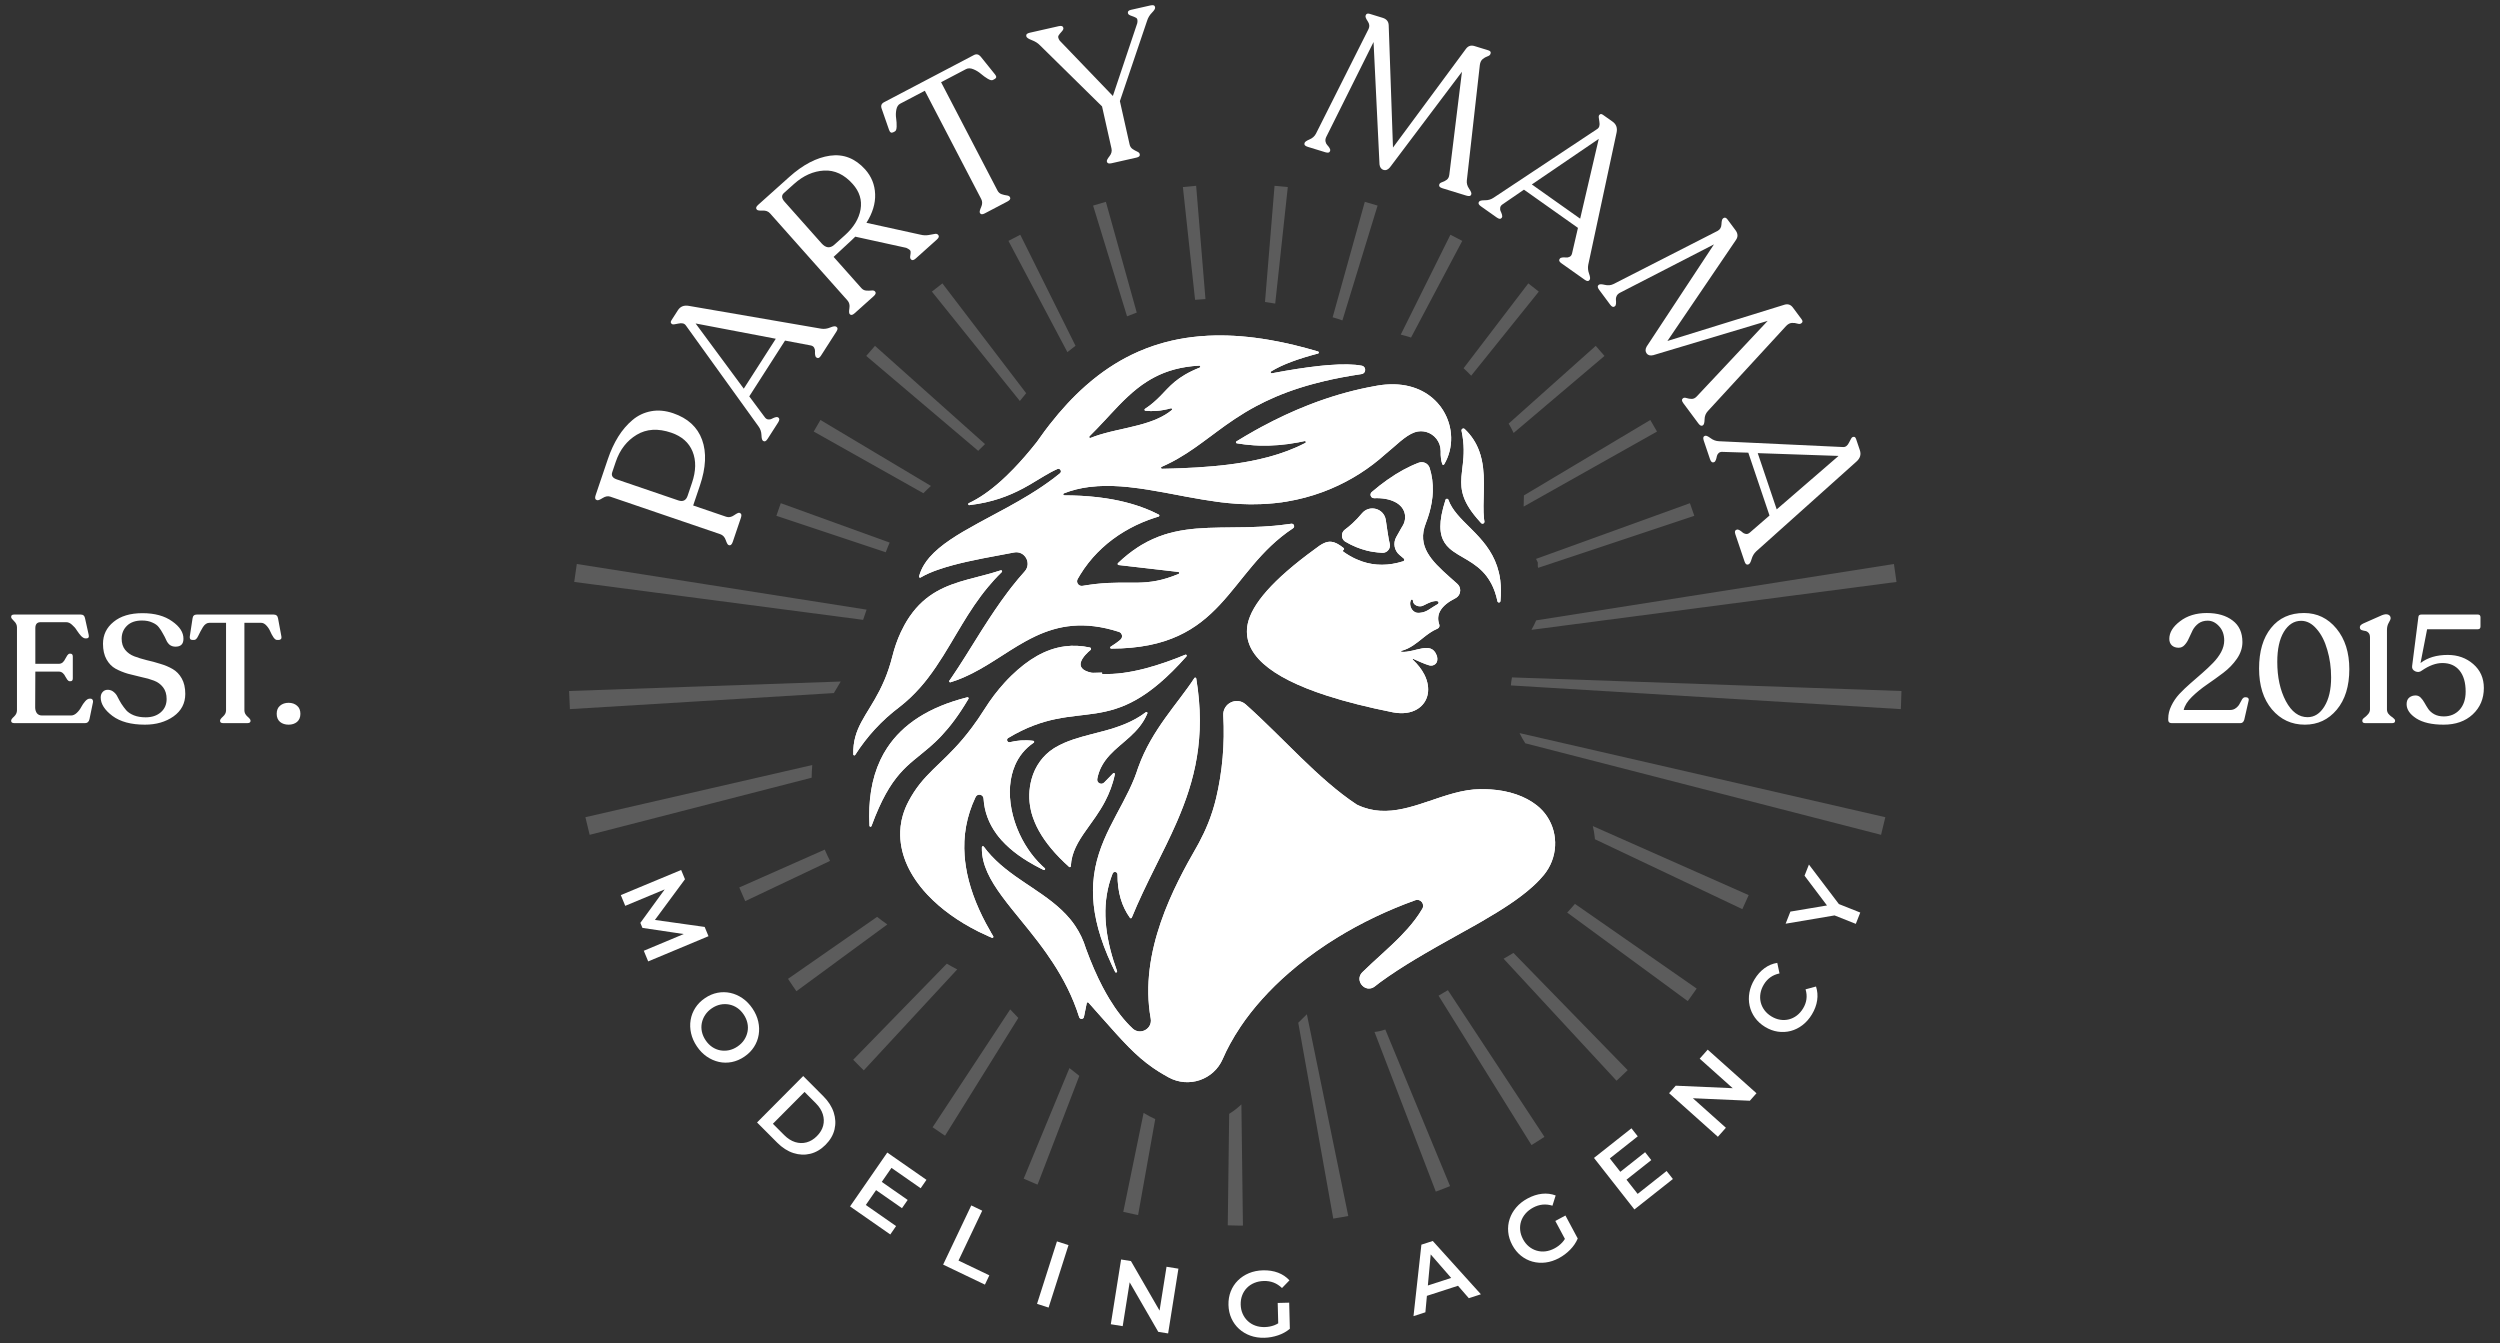 <?xml version="1.0" encoding="UTF-8"?> <svg xmlns="http://www.w3.org/2000/svg" width="242" height="130" viewBox="0 0 242 130" fill="none"><rect x="0" y="0" width="242" height="130" fill="#333333" stroke="none"/><path d="M1.406 70C1.189 70 1.081 69.931 1.081 69.793V69.748C1.081 69.659 1.174 69.531 1.362 69.363C1.549 69.186 1.643 68.983 1.643 68.756V60.732C1.643 60.505 1.549 60.303 1.362 60.125C1.174 59.947 1.081 59.819 1.081 59.74V59.696C1.081 59.557 1.179 59.488 1.377 59.488H7.817C8.054 59.488 8.192 59.612 8.232 59.858L8.587 61.457C8.636 61.684 8.557 61.798 8.35 61.798H8.276C8.148 61.798 8.005 61.719 7.847 61.561C7.699 61.393 7.56 61.211 7.432 61.013C7.314 60.816 7.161 60.638 6.973 60.48C6.795 60.312 6.608 60.228 6.411 60.228H3.923C3.588 60.228 3.42 60.421 3.42 60.806V64.256H5.7C5.848 64.256 5.976 64.206 6.085 64.108C6.193 63.999 6.272 63.885 6.322 63.767C6.381 63.648 6.445 63.54 6.514 63.441C6.593 63.333 6.667 63.278 6.736 63.278H6.825C6.973 63.278 7.047 63.372 7.047 63.56V65.662C7.047 65.85 6.973 65.943 6.825 65.943H6.736C6.667 65.943 6.593 65.894 6.514 65.795C6.445 65.697 6.381 65.593 6.322 65.484C6.272 65.366 6.193 65.257 6.085 65.159C5.976 65.06 5.848 65.011 5.7 65.011H3.42L3.405 68.475C3.405 68.692 3.459 68.88 3.568 69.038C3.686 69.186 3.854 69.26 4.071 69.26H6.869C7.067 69.26 7.254 69.176 7.432 69.008C7.61 68.84 7.753 68.653 7.861 68.445C7.97 68.238 8.098 68.051 8.246 67.883C8.394 67.715 8.538 67.631 8.676 67.631H8.779C8.858 67.631 8.918 67.666 8.957 67.735C9.006 67.804 9.021 67.883 9.001 67.972L8.661 69.615C8.602 69.872 8.459 70 8.232 70H1.406ZM14.027 70.148C12.694 70.148 11.648 69.867 10.888 69.304C10.128 68.732 9.748 68.135 9.748 67.513C9.748 67.296 9.812 67.118 9.94 66.98C10.069 66.832 10.246 66.763 10.473 66.772C10.681 66.782 10.863 66.856 11.021 66.995C11.179 67.123 11.303 67.286 11.391 67.483C11.49 67.68 11.608 67.893 11.747 68.12C11.895 68.347 12.053 68.559 12.22 68.756C12.398 68.954 12.645 69.117 12.961 69.245C13.286 69.373 13.666 69.437 14.101 69.437C14.703 69.437 15.191 69.275 15.566 68.949C15.941 68.623 16.129 68.194 16.129 67.661C16.129 67.207 16.015 66.832 15.789 66.536C15.562 66.24 15.265 66.022 14.9 65.884C14.545 65.746 14.145 65.632 13.701 65.544C13.267 65.445 12.827 65.336 12.383 65.218C11.949 65.09 11.549 64.927 11.184 64.729C10.829 64.532 10.538 64.231 10.31 63.826C10.084 63.422 9.97 62.918 9.97 62.316C9.97 61.457 10.31 60.752 10.992 60.199C11.673 59.636 12.605 59.355 13.79 59.355C14.974 59.355 15.932 59.617 16.662 60.14C17.402 60.653 17.767 61.221 17.758 61.842C17.758 62.346 17.501 62.597 16.988 62.597C16.771 62.597 16.583 62.538 16.425 62.42C16.277 62.291 16.164 62.133 16.085 61.946C16.006 61.758 15.902 61.556 15.774 61.339C15.655 61.112 15.522 60.905 15.374 60.717C15.236 60.53 15.024 60.377 14.737 60.258C14.461 60.13 14.13 60.066 13.745 60.066C13.123 60.066 12.64 60.233 12.294 60.569C11.949 60.905 11.776 61.324 11.776 61.828C11.776 62.262 11.89 62.622 12.117 62.908C12.344 63.185 12.635 63.392 12.99 63.53C13.355 63.668 13.755 63.792 14.19 63.9C14.634 63.999 15.073 64.117 15.507 64.256C15.951 64.384 16.351 64.552 16.706 64.759C17.072 64.966 17.368 65.272 17.595 65.677C17.822 66.082 17.935 66.58 17.935 67.172C17.935 68.08 17.555 68.806 16.795 69.349C16.035 69.882 15.112 70.148 14.027 70.148ZM21.615 70C21.407 70 21.304 69.931 21.304 69.793V69.748C21.304 69.659 21.398 69.531 21.585 69.363C21.782 69.186 21.881 68.988 21.881 68.771V60.288H20.267C20.03 60.288 19.823 60.426 19.645 60.702C19.478 60.979 19.33 61.255 19.201 61.531C19.073 61.808 18.94 61.946 18.802 61.946H18.624C18.427 61.946 18.343 61.832 18.372 61.605L18.639 59.858C18.668 59.612 18.806 59.488 19.053 59.488H26.485C26.732 59.488 26.875 59.612 26.915 59.858L27.241 61.62C27.26 61.719 27.245 61.798 27.196 61.857C27.147 61.916 27.078 61.946 26.989 61.946H26.811C26.703 61.946 26.589 61.862 26.471 61.694C26.352 61.517 26.249 61.324 26.16 61.117C26.071 60.91 25.948 60.722 25.79 60.554C25.632 60.377 25.459 60.288 25.271 60.288H23.658V68.771C23.658 68.988 23.756 69.186 23.954 69.363C24.151 69.531 24.25 69.659 24.25 69.748V69.793C24.25 69.931 24.141 70 23.924 70H21.615ZM27.938 70.148C27.603 70.148 27.326 70.059 27.109 69.882C26.892 69.694 26.784 69.433 26.784 69.097C26.784 68.751 26.892 68.49 27.109 68.312C27.326 68.125 27.603 68.031 27.938 68.031C28.264 68.031 28.536 68.125 28.753 68.312C28.97 68.49 29.078 68.751 29.078 69.097C29.078 69.433 28.97 69.694 28.753 69.882C28.536 70.059 28.264 70.148 27.938 70.148Z" fill="white"></path><g clip-path="url(#clip0_220_504)"><g opacity="0.2"><path d="M120.07 99.402C119.704 99.947 119.37 100.495 119.071 101.047L119.37 77.641H119.792L120.07 99.402Z" fill="white"></path><path d="M120.316 118.64C120.157 118.64 119.998 118.639 119.839 118.636C119.508 118.632 119.176 118.624 118.847 118.613L118.984 107.822C119.407 107.556 119.803 107.249 120.167 106.904L120.316 118.64Z" fill="white"></path><path d="M111.827 108.329L110.167 117.617C110.032 117.589 109.898 117.562 109.763 117.534C109.419 117.462 109.076 117.388 108.734 117.309L110.701 107.731C110.883 107.838 111.071 107.944 111.268 108.052C111.451 108.152 111.638 108.244 111.827 108.329Z" fill="white"></path><path d="M116.945 79.697L112.603 103.994C112.245 103.784 111.914 103.573 111.599 103.354L116.074 81.557C116.399 80.953 116.691 80.333 116.945 79.697Z" fill="white"></path><path d="M104.479 104.143L100.436 114.672C100.316 114.623 100.198 114.574 100.08 114.524C99.749 114.385 99.419 114.242 99.092 114.097L103.522 103.387C103.83 103.642 104.148 103.894 104.479 104.143Z" fill="white"></path><path d="M107.357 96.648L106.647 98.497C106.409 98.228 106.159 97.946 105.896 97.649L106.754 95.575C106.95 95.949 107.151 96.306 107.357 96.648Z" fill="white"></path><path d="M107.948 94.081C107.839 93.864 107.736 93.65 107.637 93.438L107.802 93.039C107.903 93.359 108.013 93.681 108.13 94.003C108.172 94.12 108.003 94.192 107.948 94.081Z" fill="white"></path><path d="M114.983 76.791L113.929 79.536C112.607 82.579 110.927 85.475 109.556 88.826C109.55 88.839 109.543 88.85 109.534 88.859L114.591 76.633L114.983 76.791Z" fill="white"></path><path d="M98.573 98.535L91.48 109.935C91.37 109.863 91.26 109.79 91.151 109.717C90.857 109.52 90.566 109.321 90.276 109.118L97.786 97.71C98.048 97.98 98.309 98.255 98.573 98.535Z" fill="white"></path><path d="M104.098 89.654L101.909 93.174C101.72 92.884 101.527 92.601 101.332 92.324L103.561 88.938C103.751 89.165 103.931 89.403 104.098 89.654Z" fill="white"></path><path d="M112.782 75.698L105.817 86.892C105.792 86.41 105.796 85.945 105.826 85.498L112.427 75.47L112.782 75.698Z" fill="white"></path><path d="M92.66 93.837L83.614 103.61C83.508 103.506 83.402 103.402 83.296 103.298C83.057 103.062 82.822 102.824 82.588 102.584L91.65 93.284C91.979 93.475 92.316 93.659 92.66 93.837Z" fill="white"></path><path d="M95.943 90.29L95.646 90.612C95.323 90.469 95.004 90.319 94.692 90.162L95.443 89.392C95.602 89.69 95.768 89.99 95.943 90.29Z" fill="white"></path><path d="M99.956 85.954L98.003 88.064C97.808 87.822 97.618 87.582 97.436 87.346L99.251 85.482C99.486 85.64 99.721 85.797 99.956 85.954Z" fill="white"></path><path d="M101.027 84.209C100.905 84.15 100.785 84.09 100.667 84.03L100.879 83.812C100.963 83.891 101.048 83.969 101.134 84.044C101.222 84.12 101.13 84.258 101.027 84.209Z" fill="white"></path><path d="M106.976 77.556C106.416 78.625 105.741 79.504 105.145 80.348L102.615 83.082C102.441 82.904 102.273 82.726 102.112 82.547L106.976 77.556Z" fill="white"></path><path d="M110.831 74.207L109.823 75.295C109.941 74.998 110.05 74.697 110.148 74.39C110.164 74.344 110.18 74.297 110.197 74.251L110.525 73.914L110.831 74.207Z" fill="white"></path><path d="M85.893 89.485L77.092 95.95C76.99 95.804 76.889 95.658 76.789 95.511C76.617 95.26 76.446 95.007 76.279 94.752L84.904 88.751C85.222 89.003 85.551 89.248 85.893 89.485Z" fill="white"></path><path d="M93.496 83.9L89.79 86.622C89.547 86.364 89.317 86.099 89.103 85.83L93.374 82.859C93.4 83.204 93.441 83.551 93.496 83.9Z" fill="white"></path><path d="M95.559 82.385L95.078 82.738C95.048 82.498 95.036 82.256 95.044 82.011C95.047 81.916 95.166 81.878 95.222 81.955C95.331 82.103 95.443 82.246 95.559 82.385Z" fill="white"></path><path d="M98.48 80.24L96.97 81.35C96.784 81.144 96.612 80.934 96.454 80.717L98.211 79.495C98.291 79.746 98.381 79.994 98.48 80.24Z" fill="white"></path><path d="M107.42 73.088C107.089 73.445 106.798 73.836 106.575 74.293L99.986 79.133C99.903 78.891 99.834 78.648 99.78 78.403L107.42 73.088Z" fill="white"></path><path d="M80.349 83.335L72.138 87.229C72.048 87.031 71.96 86.832 71.874 86.632C71.769 86.391 71.665 86.148 71.565 85.905L79.835 82.241C79.992 82.612 80.163 82.977 80.349 83.335Z" fill="white"></path><path d="M98.249 74.083C98.124 74.375 98.023 74.678 97.946 74.992L87.169 80.102C87.175 80.041 87.181 79.981 87.189 79.921C87.232 79.571 87.305 79.225 87.404 78.888L98.249 74.083Z" fill="white"></path><path d="M106.9 70.747L100.674 73.699C101.032 73.208 101.478 72.783 101.998 72.45C102.049 72.418 102.101 72.386 102.153 72.355L103.947 71.56C104.887 71.248 105.892 71.024 106.9 70.747Z" fill="white"></path><path d="M78.627 74.055C78.594 74.469 78.574 74.878 78.567 75.282L68.917 77.765L57.079 80.811L56.666 79.105L68.603 76.36L78.627 74.055Z" fill="white"></path><path d="M82.751 73.108C82.732 73.119 82.711 73.124 82.691 73.122L82.751 73.108Z" fill="white"></path><path d="M91.187 71.168C90.755 71.631 90.344 72.014 89.947 72.356L85.223 73.572C85.417 73.16 85.638 72.766 85.886 72.387L91.187 71.168Z" fill="white"></path><path d="M107.092 67.945L93.22 71.513C93.478 71.208 93.742 70.878 94.014 70.518L106.992 67.534L107.092 67.945Z" fill="white"></path><path d="M81.384 65.971C81.194 66.306 80.997 66.629 80.797 66.956C80.77 67 80.743 67.045 80.715 67.09L67.52 67.892L55.166 68.642L55.083 66.889L67.471 66.457L81.384 65.971Z" fill="white"></path><path d="M89.787 65.678C89.548 65.987 89.299 66.29 89.037 66.585H89.037L85.153 66.821C85.311 66.51 85.466 66.179 85.617 65.823L89.787 65.678Z" fill="white"></path><path d="M93.319 65.555C92.896 65.739 92.461 65.904 92.009 66.042C91.92 66.069 91.846 65.968 91.9 65.891C91.968 65.794 92.035 65.697 92.104 65.597L93.319 65.555Z" fill="white"></path><path d="M106.7 65.511L97.239 66.087C97.456 65.85 97.679 65.619 97.91 65.394L105.68 65.124L106.68 65.088L106.687 65.238L106.7 65.511Z" fill="white"></path><path d="M83.885 59.014L83.549 60.001L67.962 57.956L55.585 56.332L55.834 54.595L68.177 56.539L83.885 59.014Z" fill="white"></path><path d="M93.114 60.468C92.966 60.711 92.82 60.955 92.676 61.199L87.541 60.525C87.709 60.219 87.883 59.935 88.064 59.672L93.114 60.468H93.114Z" fill="white"></path><path d="M100.226 61.588C99.909 61.738 99.598 61.898 99.291 62.067L94.743 61.47C94.884 61.245 95.027 61.019 95.171 60.792L100.226 61.588Z" fill="white"></path><path d="M105.583 62.892L103.089 62.565C103.859 62.465 104.663 62.496 105.508 62.681C105.606 62.702 105.642 62.819 105.583 62.892Z" fill="white"></path><path d="M86.121 52.524C85.985 52.83 85.858 53.142 85.741 53.459L75.153 49.932C75.29 49.521 75.431 49.113 75.579 48.708L86.121 52.524Z" fill="white"></path><path d="M92.189 54.72C91.702 54.852 91.237 54.992 90.803 55.145L89.439 54.69C89.598 54.427 89.786 54.173 90.001 53.928L92.189 54.72Z" fill="white"></path><path d="M96.199 56.171C96.02 56.368 95.847 56.567 95.678 56.768L93.661 56.096C94.107 55.973 94.559 55.859 95.012 55.741L96.199 56.171Z" fill="white"></path><path d="M107.453 60.245L107.315 60.645L97.501 57.376C97.646 57.184 97.793 56.992 97.942 56.802L107.453 60.245Z" fill="white"></path><path d="M90.115 47.039C89.862 47.269 89.618 47.504 89.382 47.745L78.768 41.774C78.979 41.397 79.196 41.024 79.418 40.654L90.115 47.039Z" fill="white"></path><path d="M95.454 50.227L104.549 55.656C104.47 55.784 104.394 55.914 104.319 56.047C104.304 56.073 104.292 56.101 104.283 56.128L94.607 50.685C94.885 50.533 95.167 50.38 95.454 50.227Z" fill="white"></path><path d="M108.512 58.021L108.3 58.388L105.2 56.644C105.486 56.6 105.759 56.563 106.02 56.533L108.512 58.021Z" fill="white"></path><path d="M95.349 42.987C95.126 43.219 94.906 43.437 94.69 43.642L83.851 34.454C84.127 34.125 84.41 33.8 84.699 33.478L95.349 42.987Z" fill="white"></path><path d="M99.722 46.891C99.49 47.025 99.25 47.16 98.998 47.294L97.484 46.01C97.679 45.822 97.876 45.625 98.075 45.42L99.722 46.891Z" fill="white"></path><path d="M100.344 47.448L106.655 53.081C106.524 53.203 106.394 53.328 106.268 53.457L99.675 47.869C99.899 47.731 100.123 47.591 100.344 47.448Z" fill="white"></path><path d="M108.49 54.717L108.288 54.694C108.197 54.684 108.159 54.57 108.226 54.507C108.23 54.502 108.235 54.498 108.24 54.494L108.49 54.717Z" fill="white"></path><path d="M99.334 38.063C99.129 38.309 98.924 38.56 98.722 38.816L90.207 28.229C90.542 27.958 90.881 27.691 91.223 27.431L99.334 38.063Z" fill="white"></path><path d="M101.627 41.069L106.2 47.064C105.938 47.082 105.677 47.107 105.418 47.14L101.096 41.766C101.271 41.529 101.449 41.297 101.627 41.069Z" fill="white"></path><path d="M107.099 48.244L109.329 51.168C109.174 51.252 109.02 51.34 108.867 51.431L106.208 48.125C106.511 48.159 106.808 48.199 107.099 48.244H107.099Z" fill="white"></path><path d="M111.772 54.367L111.44 54.628L110.122 52.989C110.257 52.901 110.393 52.817 110.528 52.737L111.772 54.367Z" fill="white"></path><path d="M104.109 33.471C103.845 33.669 103.582 33.874 103.323 34.086L97.617 23.317C97.996 23.113 98.378 22.916 98.763 22.723L104.109 33.471Z" fill="white"></path><path d="M107.437 40.162C107.249 40.364 107.059 40.569 106.867 40.775L105.063 37.371C105.292 37.169 105.523 36.972 105.756 36.782L107.437 40.162Z" fill="white"></path><path d="M111.03 47.384C110.79 47.347 110.551 47.311 110.312 47.278L107.417 41.813C107.665 41.751 107.917 41.692 108.17 41.634L111.03 47.384Z" fill="white"></path><path d="M112.155 50C112.04 50.034 111.925 50.07 111.809 50.108L111.478 49.482C111.716 49.589 111.947 49.7 112.172 49.817C112.25 49.858 112.24 49.974 112.155 50Z" fill="white"></path><path d="M113.857 53.069L113.482 53.263L112.686 51.761C112.836 51.712 112.987 51.667 113.138 51.625L113.857 53.069Z" fill="white"></path><path d="M110.037 30.257C109.721 30.37 109.407 30.491 109.097 30.619L105.812 19.9C106.222 19.774 106.635 19.652 107.05 19.537L110.037 30.257Z" fill="white"></path><path d="M111.776 36.502C111.517 36.636 111.27 36.779 111.03 36.932L110.15 34.06C110.429 33.937 110.712 33.82 110.998 33.711L111.776 36.502Z" fill="white"></path><path d="M112.663 39.681C112.419 39.725 112.163 39.758 111.903 39.776L111.654 38.965C111.893 38.762 112.101 38.562 112.297 38.364L112.663 39.681Z" fill="white"></path><path d="M113.982 44.416C113.798 44.521 113.61 44.624 113.418 44.723L112.123 40.497C112.355 40.391 112.578 40.274 112.792 40.145L113.982 44.416Z" fill="white"></path><path d="M114.235 45.331L115.01 48.111C114.814 48.074 114.617 48.037 114.421 48L113.61 45.353C113.819 45.346 114.028 45.339 114.235 45.331Z" fill="white"></path><path d="M116.148 52.192L115.744 52.312L115.405 51.209C115.557 51.193 115.709 51.178 115.862 51.166L116.148 52.192Z" fill="white"></path><path d="M116.689 28.951C116.351 28.968 116.016 28.992 115.683 29.023L114.504 18.107C114.93 18.061 115.358 18.021 115.787 17.986L116.689 28.951Z" fill="white"></path><path d="M117.748 41.815C117.536 41.972 117.326 42.129 117.118 42.283L116.067 32.558C116.369 32.531 116.674 32.51 116.982 32.495L117.748 41.815Z" fill="white"></path><path d="M118.307 48.632C118.136 48.612 117.965 48.59 117.794 48.567L117.423 45.132C117.621 45.114 117.818 45.096 118.014 45.075L118.307 48.632Z" fill="white"></path><path d="M118.565 51.765L118.144 51.805L118.065 51.069C118.211 51.067 118.359 51.065 118.507 51.062L118.565 51.765Z" fill="white"></path><path d="M120.661 51.033C120.808 51.03 120.956 51.026 121.106 51.022L121.021 51.804L120.601 51.765L120.661 51.033Z" fill="white"></path><path d="M121.812 44.477L121.344 48.809C121.177 48.811 121.01 48.812 120.843 48.809L121.188 44.608C121.398 44.567 121.606 44.523 121.812 44.477Z" fill="white"></path><path d="M121.427 41.702C121.67 41.566 121.912 41.432 122.154 41.302L121.957 43.13C121.742 43.124 121.527 43.114 121.312 43.099L121.427 41.702Z" fill="white"></path><path d="M122.16 32.788C122.457 32.832 122.756 32.881 123.059 32.935L122.415 38.895C122.143 39.028 121.88 39.162 121.625 39.297L122.16 32.788Z" fill="white"></path><path d="M124.659 18.107L123.441 29.386C123.109 29.33 122.779 29.279 122.452 29.232L123.376 17.986C123.805 18.021 124.233 18.061 124.659 18.107Z" fill="white"></path><path d="M123.379 50.893C123.542 50.878 123.706 50.862 123.872 50.844L123.422 52.312L123.017 52.192L123.379 50.893Z" fill="white"></path><path d="M126.303 42.906L124.576 48.544C124.388 48.576 124.199 48.605 124.008 48.631L125.495 43.293C125.77 43.171 126.039 43.042 126.303 42.906Z" fill="white"></path><path d="M127.537 38.878L126.363 42.708C126.343 42.694 126.316 42.688 126.286 42.694C126.065 42.745 125.844 42.79 125.623 42.831L126.629 39.221C126.931 39.102 127.234 38.987 127.537 38.878Z" fill="white"></path><path d="M127.686 35.426C128.013 35.391 128.324 35.362 128.621 35.339L128.141 36.904C127.821 36.98 127.511 37.058 127.209 37.14L127.686 35.426Z" fill="white"></path><path d="M133.351 19.9L129.945 31.016C129.652 30.912 129.338 30.808 129 30.713L132.113 19.538C132.528 19.652 132.941 19.774 133.351 19.9Z" fill="white"></path><path d="M133.424 37.315C133.683 37.272 133.935 37.242 134.181 37.223L128.838 47.306C128.566 47.422 128.291 47.531 128.012 47.633L133.118 37.367C133.22 37.349 133.322 37.332 133.424 37.315Z" fill="white"></path><path d="M141.547 23.317L136.589 32.675C136.265 32.57 135.933 32.474 135.593 32.389L140.4 22.723C140.785 22.916 141.168 23.113 141.547 23.317Z" fill="white"></path><path d="M129.364 52.591L127.725 54.628L127.394 54.367L128.862 52.442C129.023 52.458 129.188 52.507 129.364 52.591Z" fill="white"></path><path d="M130.908 50.672L129.904 51.92C129.876 51.682 129.969 51.43 130.185 51.27C130.438 51.083 130.678 50.884 130.908 50.672Z" fill="white"></path><path d="M134.315 46.433L132.89 48.205C132.663 48.123 132.578 47.807 132.786 47.629C133.294 47.193 133.804 46.793 134.315 46.433Z" fill="white"></path><path d="M139.13 38.981C139.345 39.218 139.536 39.471 139.7 39.737L138.038 41.804C137.88 41.761 137.714 41.739 137.542 41.739C137.344 41.736 137.146 41.772 136.948 41.84L139.13 38.981Z" fill="white"></path><path d="M148.956 28.229L142.411 36.367C142.169 36.113 141.923 35.873 141.674 35.646L147.94 27.431C148.283 27.691 148.622 27.958 148.956 28.229Z" fill="white"></path><path d="M131.845 54.348L129.474 56.358L129.198 56.038L131.32 54.143H131.321C131.494 54.22 131.669 54.288 131.845 54.348Z" fill="white"></path><path d="M134.424 52.164L132.94 53.421C132.719 53.387 132.5 53.343 132.281 53.287L134.313 51.473C134.348 51.716 134.383 51.948 134.424 52.164Z" fill="white"></path><path d="M138.696 47.56C138.685 47.915 138.649 48.273 138.588 48.634L135.639 51.134C135.68 51.065 135.72 51 135.76 50.938C135.947 50.644 136.04 50.298 136.016 49.952L138.696 47.56Z" fill="white"></path><path d="M143.155 43.578C143.274 43.888 143.366 44.205 143.435 44.525L141.466 46.194C141.495 45.8 141.551 45.399 141.6 44.967L143.155 43.578Z" fill="white"></path><path d="M155.315 34.454L146.518 41.911C146.373 41.599 146.213 41.297 146.037 41.005L154.467 33.479C154.756 33.8 155.039 34.125 155.315 34.454Z" fill="white"></path><path d="M138.553 54.062L130.865 58.388L130.654 58.02L138.191 53.521C138.296 53.705 138.417 53.885 138.553 54.062Z" fill="white"></path><path d="M142.851 51.643L140.305 53.076C140.128 52.915 139.971 52.738 139.841 52.535L142.289 51.074C142.475 51.259 142.664 51.448 142.851 51.643Z" fill="white"></path><path d="M143.376 50.631C143.335 50.587 143.294 50.542 143.255 50.499L143.658 50.258C143.666 50.333 143.676 50.406 143.687 50.479C143.715 50.656 143.498 50.762 143.376 50.631Z" fill="white"></path><path d="M160.398 41.774L147.489 49.037C147.492 48.857 147.497 48.673 147.502 48.489C147.508 48.317 147.513 48.139 147.517 47.955L159.748 40.654C159.97 41.024 160.187 41.397 160.398 41.774Z" fill="white"></path><path d="M136.704 59.029L131.848 60.646L131.71 60.246L136.505 58.51C136.519 58.701 136.591 58.884 136.704 59.029Z" fill="white"></path><path d="M141.269 57.509L139.179 58.205C139.166 58.199 139.153 58.194 139.138 58.192C139.138 58.191 139.137 58.191 139.137 58.191C139.129 58.19 139.121 58.189 139.114 58.188C139.107 58.187 139.101 58.187 139.094 58.186C139.085 58.185 139.076 58.184 139.067 58.183C139.055 58.182 139.043 58.182 139.032 58.182C139.02 58.182 139.008 58.181 138.997 58.181C138.966 58.181 138.936 58.182 138.906 58.185C138.396 58.228 137.866 58.611 137.641 58.668C137.55 58.691 137.452 58.695 137.356 58.683C137.342 58.682 137.328 58.68 137.315 58.678C137.311 58.677 137.307 58.676 137.302 58.675C137.282 58.671 137.261 58.666 137.241 58.661C137.221 58.656 137.201 58.65 137.181 58.642C137.172 58.639 137.164 58.636 137.155 58.633C137.105 58.613 137.057 58.588 137.014 58.559C136.999 58.549 136.985 58.539 136.971 58.528C136.922 58.488 136.879 58.441 136.846 58.387L141.268 56.786C141.377 57.017 141.373 57.283 141.269 57.509Z" fill="white"></path><path d="M145.229 56.189L144.355 56.48C144.227 56.237 144.087 56.018 143.939 55.819L145.088 55.403C145.147 55.653 145.195 55.914 145.229 56.189Z" fill="white"></path><path d="M164.01 49.932L148.895 54.967C148.883 54.919 148.871 54.872 148.859 54.825V54.45L148.688 54.1L163.584 48.708C163.732 49.113 163.874 49.521 164.01 49.932Z" fill="white"></path><path d="M137.709 61.782C137.41 62.02 137.113 62.261 136.798 62.47L132.388 63.049L132.329 62.63L137.709 61.782Z" fill="white"></path><path d="M183.581 56.332L173.156 57.7L148.243 60.969C148.4 60.691 148.56 60.388 148.705 60.05L172.925 56.234L183.332 54.595L183.581 56.332Z" fill="white"></path><path d="M138.105 65.854L132.465 65.511L132.485 65.088L137.865 65.276C137.966 65.471 138.046 65.664 138.105 65.854Z" fill="white"></path><path d="M184.083 66.89L184 68.643L173.628 68.013L146.249 66.349C146.273 66.09 146.31 65.831 146.358 65.573L173.681 66.527L184.083 66.89Z" fill="white"></path><path d="M137.136 68.675C136.857 68.833 136.532 68.945 136.167 68.998L132.075 67.945L132.174 67.534L137.136 68.675Z" fill="white"></path><path d="M182.5 79.106L182.087 80.811L172.118 78.246L147.647 71.951C147.441 71.634 147.255 71.304 147.091 70.964L172.458 76.797L182.5 79.106Z" fill="white"></path><path d="M149.766 79.046L144.21 76.411C146.091 76.524 147.641 77.082 148.753 77.951C149.159 78.269 149.497 78.639 149.766 79.046Z" fill="white"></path><path d="M169.272 86.648C169.079 87.093 168.878 87.537 168.672 87.977C168.667 87.986 168.664 87.995 168.658 88.004L154.39 81.239C154.384 81.176 154.378 81.113 154.371 81.05C154.331 80.681 154.269 80.319 154.185 79.964L169.272 86.648Z" fill="white"></path><path d="M149.059 85.133C149.048 85.145 149.038 85.157 149.027 85.168C148.808 85.4 148.574 85.628 148.324 85.852L137.427 77.848C137.689 77.765 137.951 77.677 138.214 77.589L149.059 85.133Z" fill="white"></path><path d="M164.237 95.693C163.999 96.037 163.758 96.378 163.513 96.716C163.467 96.779 163.419 96.843 163.373 96.906L151.704 88.335C151.751 88.285 151.799 88.236 151.845 88.186C152.044 87.975 152.235 87.759 152.415 87.543L152.42 87.537C152.431 87.523 152.443 87.51 152.454 87.495L164.237 95.693Z" fill="white"></path><path d="M143.495 89.157C143.21 89.321 142.922 89.486 142.631 89.651L131.997 78.162C132.344 78.284 132.69 78.369 133.035 78.423L143.495 89.157Z" fill="white"></path><path d="M157.559 103.591C157.308 103.837 157.053 104.08 156.796 104.321C156.691 104.42 156.586 104.517 156.48 104.614L145.55 92.806C145.871 92.619 146.189 92.432 146.501 92.243L157.559 103.591Z" fill="white"></path><path d="M134.947 87.939C134.696 88.044 134.446 88.152 134.199 88.261L126.383 75.698L126.738 75.47L134.947 87.939Z" fill="white"></path><path d="M137.847 92.348C137.577 92.505 137.307 92.665 137.038 92.827L135.633 90.569C135.842 90.353 136.047 90.134 136.244 89.911L137.847 92.348Z" fill="white"></path><path d="M149.503 110.048C149.259 110.206 149.014 110.363 148.768 110.518C148.595 110.627 148.422 110.735 148.249 110.841L139.251 96.38C139.551 96.201 139.853 96.025 140.156 95.85L149.503 110.048Z" fill="white"></path><path d="M130.221 90.286C129.986 90.423 129.753 90.562 129.523 90.703L124.182 76.791L124.574 76.633L130.221 90.286Z" fill="white"></path><path d="M132.454 95.686C131.79 95.635 131.284 94.787 131.825 94.167L132.454 95.686Z" fill="white"></path><path d="M140.367 114.814C140.147 114.903 139.926 114.991 139.704 115.078C139.466 115.17 139.227 115.261 138.986 115.349L133.053 99.895C133.41 99.855 133.759 99.775 134.096 99.654L140.367 114.814Z" fill="white"></path><path d="M125.547 93.513C125.293 93.719 125.045 93.928 124.802 94.14L121.818 77.446L122.232 77.366L125.547 93.513Z" fill="white"></path><path d="M130.513 117.706C130.324 117.743 130.134 117.778 129.944 117.812C129.65 117.864 129.355 117.914 129.06 117.961L125.671 99.001C125.939 98.725 126.217 98.452 126.505 98.18L130.513 117.706Z" fill="white"></path></g><path d="M96.972 55.374C96.703 55.635 96.446 55.902 96.2 56.172C96.021 56.369 95.848 56.568 95.68 56.77C94.686 57.957 93.874 59.211 93.112 60.468C92.965 60.712 92.819 60.956 92.674 61.199C91.755 62.745 90.874 64.277 89.789 65.679C89.55 65.988 89.301 66.291 89.039 66.586H89.039C88.462 67.236 87.825 67.849 87.1 68.413C85.337 69.736 83.912 71.302 82.781 73.077C82.772 73.09 82.761 73.101 82.749 73.108C82.731 73.119 82.71 73.124 82.69 73.122H82.689C82.643 73.117 82.6 73.081 82.599 73.025C82.533 70.475 83.914 69.263 85.155 66.822C85.313 66.511 85.468 66.18 85.619 65.825C85.899 65.159 86.161 64.405 86.382 63.529C86.584 62.723 86.853 61.935 87.206 61.184C87.314 60.953 87.425 60.734 87.54 60.526C87.708 60.219 87.882 59.936 88.063 59.673C89.595 57.44 91.57 56.673 93.662 56.098C94.108 55.974 94.56 55.861 95.014 55.743C95.632 55.582 96.254 55.415 96.873 55.209C96.972 55.176 97.048 55.301 96.972 55.374Z" fill="white"></path><path d="M145.228 56.19C145.193 55.916 145.146 55.654 145.086 55.404C144.693 53.763 143.79 52.622 142.853 51.645C142.665 51.449 142.477 51.26 142.291 51.075C141.398 50.188 140.563 49.388 140.203 48.378C140.157 48.246 139.971 48.249 139.927 48.382C139.227 50.546 139.33 51.74 139.842 52.537C139.973 52.739 140.13 52.916 140.306 53.078C141.276 53.96 142.844 54.354 143.937 55.82C144.086 56.019 144.225 56.238 144.354 56.481C144.604 56.955 144.811 57.519 144.954 58.203C144.989 58.367 145.226 58.355 145.242 58.187C145.314 57.452 145.303 56.79 145.228 56.19ZM143.688 50.48C143.676 50.407 143.666 50.334 143.658 50.259C143.466 48.621 143.867 46.504 143.435 44.525C143.365 44.205 143.274 43.888 143.155 43.578C142.875 42.851 142.443 42.157 141.781 41.531C141.651 41.408 141.441 41.526 141.479 41.702C141.766 43.05 141.7 44.073 141.599 44.967C141.551 45.399 141.494 45.8 141.466 46.194C141.374 47.462 141.572 48.651 143.255 50.499C143.294 50.543 143.335 50.587 143.377 50.632C143.498 50.762 143.715 50.657 143.688 50.48ZM141.268 56.786C141.221 56.686 141.153 56.593 141.063 56.513C140.096 55.649 139.177 54.88 138.553 54.064C138.417 53.886 138.296 53.706 138.191 53.523C137.71 52.684 137.575 51.767 138.027 50.631C138.288 49.956 138.478 49.29 138.588 48.634C138.648 48.273 138.684 47.915 138.695 47.56C138.718 46.795 138.622 46.043 138.393 45.308C138.254 44.861 137.769 44.626 137.332 44.792C136.32 45.176 135.316 45.729 134.318 46.434C133.806 46.794 133.297 47.193 132.788 47.63C132.581 47.808 132.666 48.123 132.892 48.205C132.932 48.22 132.977 48.227 133.025 48.225C134.543 48.161 135.843 48.704 136.004 49.846C136.009 49.881 136.012 49.917 136.015 49.952C136.039 50.298 135.946 50.644 135.759 50.938C135.72 51 135.679 51.066 135.638 51.134C135.483 51.391 135.316 51.691 135.144 52.013C134.836 52.584 134.973 53.294 135.467 53.712L135.883 54.064L135.896 54.076C135.973 54.158 135.94 54.296 135.83 54.331C134.411 54.783 133.086 54.772 131.845 54.349C131.669 54.289 131.494 54.221 131.321 54.144H131.32C130.883 53.95 130.458 53.704 130.042 53.408C130.012 53.387 129.997 53.354 129.997 53.322C129.997 53.286 130.015 53.25 130.051 53.23C130.116 53.194 130.124 53.102 130.066 53.056C129.872 52.901 129.696 52.776 129.53 52.681C129.474 52.648 129.419 52.618 129.364 52.593C129.189 52.508 129.024 52.459 128.863 52.444C128.376 52.396 127.92 52.652 127.277 53.155C123.179 56.137 121.191 58.492 120.78 60.376C120.201 63.209 122.82 65.518 128.432 67.336C130.259 67.928 132.402 68.467 134.856 68.956C135.334 69.046 135.773 69.055 136.166 68.998C136.532 68.945 136.857 68.833 137.136 68.675C138.08 68.138 138.485 67.06 138.104 65.855C138.044 65.665 137.964 65.472 137.864 65.277C137.621 64.805 137.257 64.323 136.757 63.857C136.719 63.821 136.76 63.758 136.808 63.78C137.189 63.95 137.907 64.282 138.345 64.405C138.549 64.462 138.772 64.424 138.932 64.285C139.133 64.111 139.168 63.858 139.109 63.56C139.094 63.51 139.078 63.463 139.06 63.419C138.512 62.015 137.001 63.186 135.677 63.102C135.615 63.099 135.608 63.01 135.668 62.995C136.083 62.891 136.45 62.7 136.796 62.471C137.111 62.262 137.408 62.02 137.707 61.783C138.159 61.423 138.616 61.073 139.145 60.855C139.299 60.792 139.379 60.621 139.324 60.464C138.976 59.486 139.455 58.63 140.878 57.911C141.06 57.819 141.192 57.675 141.268 57.509C141.372 57.283 141.375 57.017 141.267 56.786H141.268ZM139.186 58.469C139.186 58.469 139.185 58.469 139.184 58.47C139.051 58.546 138.934 58.618 138.828 58.684C138.816 58.692 138.804 58.7 138.792 58.707C138.768 58.722 138.745 58.737 138.722 58.752C138.71 58.76 138.699 58.767 138.688 58.774C138.377 58.975 138.169 59.12 137.916 59.213C137.903 59.218 137.889 59.223 137.875 59.228C137.866 59.231 137.857 59.234 137.849 59.236C137.832 59.242 137.814 59.247 137.797 59.252C137.788 59.255 137.779 59.257 137.77 59.259C137.752 59.264 137.734 59.269 137.715 59.274H137.715C137.7 59.277 137.685 59.28 137.67 59.283C137.637 59.29 137.603 59.297 137.567 59.302C137.557 59.303 137.546 59.305 137.536 59.307C137.504 59.311 137.471 59.315 137.437 59.318C137.425 59.32 137.414 59.321 137.402 59.322C137.379 59.324 137.355 59.326 137.331 59.328C137.075 59.346 136.853 59.222 136.704 59.029C136.591 58.885 136.519 58.702 136.505 58.51C136.502 58.472 136.501 58.434 136.503 58.395C136.503 58.382 136.504 58.369 136.505 58.356C136.506 58.343 136.508 58.331 136.51 58.32V58.315C136.512 58.302 136.514 58.289 136.517 58.276C136.518 58.268 136.52 58.259 136.522 58.251C136.524 58.244 136.525 58.238 136.527 58.231C136.529 58.225 136.531 58.217 136.533 58.211C136.536 58.199 136.54 58.187 136.545 58.175C136.547 58.167 136.55 58.159 136.553 58.151C136.555 58.145 136.557 58.14 136.56 58.134C136.564 58.123 136.569 58.113 136.575 58.102C136.577 58.096 136.58 58.09 136.583 58.084C136.585 58.08 136.587 58.076 136.59 58.072C136.59 58.072 136.59 58.072 136.591 58.071C136.644 57.995 136.77 58.03 136.771 58.13C136.771 58.136 136.771 58.141 136.771 58.147C136.771 58.155 136.772 58.163 136.772 58.17C136.772 58.178 136.774 58.185 136.775 58.193C136.777 58.212 136.781 58.232 136.786 58.251C136.788 58.258 136.79 58.266 136.792 58.273C136.796 58.286 136.8 58.297 136.805 58.309C136.807 58.315 136.81 58.322 136.813 58.328C136.822 58.349 136.832 58.368 136.845 58.387C136.877 58.441 136.92 58.488 136.97 58.528C136.984 58.539 136.998 58.55 137.013 58.559C137.056 58.588 137.104 58.613 137.153 58.633C137.163 58.636 137.171 58.639 137.18 58.642C137.2 58.65 137.22 58.656 137.24 58.661C137.26 58.666 137.281 58.671 137.301 58.675C137.305 58.676 137.309 58.677 137.314 58.678C137.327 58.68 137.341 58.682 137.355 58.683C137.451 58.695 137.549 58.691 137.64 58.668C137.865 58.611 138.394 58.228 138.905 58.185C138.935 58.182 138.965 58.181 138.996 58.181C139.007 58.181 139.019 58.181 139.03 58.182C139.042 58.182 139.054 58.182 139.065 58.183C139.075 58.184 139.084 58.185 139.093 58.186C139.099 58.187 139.106 58.187 139.113 58.188C139.12 58.189 139.128 58.19 139.135 58.191C139.135 58.191 139.136 58.191 139.137 58.192C139.152 58.195 139.165 58.199 139.177 58.205C139.278 58.252 139.292 58.406 139.185 58.469H139.186ZM139.702 39.739C139.537 39.473 139.347 39.22 139.131 38.983C138.066 37.81 136.388 37.054 134.181 37.224C133.936 37.242 133.684 37.272 133.425 37.315C133.323 37.332 133.221 37.349 133.119 37.368C131.259 37.698 129.398 38.203 127.537 38.878C127.235 38.987 126.932 39.102 126.629 39.221C125.137 39.806 123.646 40.501 122.154 41.304C121.911 41.434 121.669 41.568 121.426 41.704C120.846 42.029 120.266 42.371 119.686 42.729C119.608 42.778 119.632 42.897 119.722 42.912C120.249 43.002 120.779 43.065 121.311 43.101C121.526 43.116 121.741 43.126 121.956 43.132C123.166 43.166 124.388 43.065 125.623 42.831C125.844 42.79 126.065 42.745 126.286 42.694C126.316 42.688 126.343 42.694 126.363 42.708C126.419 42.745 126.43 42.84 126.354 42.879C126.337 42.888 126.32 42.898 126.302 42.906C126.038 43.043 125.769 43.172 125.494 43.293C124.35 43.801 123.115 44.186 121.811 44.478C121.605 44.524 121.397 44.568 121.187 44.61C120.165 44.813 119.104 44.964 118.015 45.076C117.819 45.097 117.622 45.116 117.424 45.133C116.382 45.227 115.317 45.289 114.236 45.33C114.029 45.338 113.82 45.345 113.611 45.352C113.237 45.363 112.862 45.373 112.485 45.38C112.377 45.383 112.344 45.233 112.444 45.19C112.782 45.042 113.106 44.886 113.418 44.724C113.61 44.624 113.798 44.521 113.982 44.416C115.106 43.775 116.096 43.044 117.116 42.285C117.325 42.13 117.534 41.974 117.747 41.816C118.888 40.972 120.107 40.107 121.624 39.299C121.878 39.163 122.141 39.029 122.413 38.897C123.746 38.249 125.304 37.649 127.209 37.14C127.511 37.059 127.821 36.98 128.141 36.904C129.244 36.642 130.457 36.408 131.798 36.21C132.255 36.143 132.271 35.487 131.817 35.4C131.057 35.254 129.998 35.231 128.621 35.339C128.324 35.362 128.013 35.391 127.686 35.427C126.398 35.566 124.878 35.801 123.114 36.136C123.006 36.156 122.949 36.011 123.042 35.954C124.149 35.266 125.734 34.707 127.59 34.22C127.686 34.194 127.689 34.057 127.593 34.028C126.007 33.555 124.498 33.192 123.057 32.937C122.754 32.882 122.455 32.833 122.159 32.79C120.323 32.514 118.601 32.419 116.98 32.497C116.672 32.512 116.367 32.532 116.066 32.56C114.255 32.723 112.574 33.111 110.999 33.711C110.713 33.82 110.43 33.936 110.151 34.06C108.585 34.751 107.126 35.662 105.754 36.782C105.521 36.973 105.29 37.169 105.062 37.372C103.855 38.441 102.715 39.677 101.626 41.071C101.447 41.299 101.27 41.531 101.094 41.768C100.848 42.099 100.605 42.439 100.364 42.786C100.362 42.788 100.361 42.79 100.36 42.791C99.574 43.785 98.812 44.661 98.074 45.422C97.875 45.627 97.678 45.823 97.483 46.012C97.29 46.198 97.099 46.376 96.909 46.547C96.909 46.547 96.909 46.547 96.908 46.547C95.81 47.532 94.768 48.248 93.78 48.708C93.677 48.755 93.721 48.91 93.832 48.896C96.081 48.631 97.691 47.987 98.997 47.295C99.249 47.162 99.49 47.026 99.721 46.892C100.697 46.325 101.514 45.769 102.354 45.402C102.614 45.288 102.826 45.635 102.606 45.815C101.886 46.404 101.125 46.944 100.344 47.449C100.122 47.592 99.899 47.732 99.675 47.87C98.266 48.734 96.816 49.496 95.453 50.227C95.166 50.381 94.884 50.534 94.607 50.686C92.708 51.724 91.046 52.733 90.001 53.928C89.786 54.174 89.598 54.428 89.439 54.691C89.228 55.04 89.068 55.407 88.968 55.794C88.946 55.879 89.039 55.949 89.114 55.904C89.588 55.621 90.162 55.37 90.803 55.146C91.237 54.993 91.702 54.852 92.188 54.721C94.049 54.217 96.221 53.847 98.164 53.479C99.207 53.281 99.899 54.528 99.186 55.318C98.755 55.796 98.341 56.293 97.942 56.803C97.793 56.993 97.646 57.185 97.502 57.377C96.669 58.488 95.9 59.646 95.169 60.792C95.025 61.019 94.882 61.245 94.741 61.47C93.824 62.928 92.962 64.346 92.104 65.598C92.036 65.697 91.969 65.795 91.901 65.892C91.847 65.968 91.921 66.07 92.01 66.043C92.462 65.905 92.897 65.74 93.319 65.555C95.47 64.618 97.29 63.168 99.29 62.067C99.597 61.898 99.908 61.738 100.225 61.589C102.423 60.556 104.915 60.068 108.314 61.166C108.632 61.269 108.721 61.682 108.472 61.906C108.197 62.151 107.869 62.38 107.512 62.6C107.427 62.653 107.464 62.785 107.564 62.785C118.545 62.77 118.774 55.346 125.163 51.137C125.377 50.996 125.25 50.661 124.997 50.699C124.615 50.756 124.239 50.804 123.87 50.844C123.704 50.862 123.54 50.878 123.377 50.893C122.592 50.963 121.836 51.001 121.103 51.023C120.954 51.027 120.805 51.031 120.659 51.035C119.919 51.051 119.203 51.054 118.506 51.063C118.358 51.065 118.211 51.067 118.064 51.069C117.31 51.082 116.578 51.106 115.862 51.165C115.709 51.178 115.557 51.192 115.405 51.208C114.634 51.29 113.881 51.418 113.137 51.626C112.985 51.668 112.835 51.713 112.685 51.762C111.96 51.997 111.243 52.313 110.525 52.738C110.39 52.818 110.255 52.903 110.12 52.991C109.494 53.398 108.868 53.893 108.237 54.495C108.232 54.499 108.228 54.503 108.223 54.508C108.156 54.572 108.194 54.685 108.285 54.695L108.487 54.718L114.07 55.364C114.171 55.376 114.191 55.515 114.097 55.554C110.889 56.904 109.506 56.137 106.018 56.534C105.757 56.564 105.484 56.601 105.198 56.645C105.064 56.666 104.927 56.688 104.788 56.712C104.445 56.772 104.178 56.44 104.281 56.129C104.29 56.102 104.302 56.074 104.318 56.047C104.392 55.915 104.468 55.785 104.547 55.657C105.05 54.833 105.631 54.102 106.266 53.458C106.393 53.329 106.523 53.204 106.654 53.082C107.344 52.441 108.089 51.893 108.865 51.432C109.019 51.341 109.173 51.253 109.328 51.169C110.136 50.729 110.972 50.378 111.808 50.108C111.923 50.07 112.038 50.034 112.154 50C112.238 49.975 112.249 49.858 112.17 49.817C111.945 49.7 111.714 49.589 111.477 49.483C110.198 48.912 108.741 48.498 107.098 48.245C106.807 48.2 106.51 48.16 106.207 48.126C105.208 48.011 104.146 47.953 103.018 47.95C102.91 47.95 102.88 47.798 102.981 47.758C103.767 47.447 104.581 47.251 105.416 47.142C105.675 47.109 105.936 47.084 106.199 47.066H106.199C107.19 47 108.208 47.042 109.246 47.15C109.598 47.186 109.953 47.23 110.31 47.279C110.548 47.313 110.788 47.348 111.028 47.386C112.146 47.562 113.28 47.784 114.422 48C114.618 48.037 114.814 48.074 115.011 48.11C115.937 48.282 116.867 48.443 117.794 48.568C117.965 48.591 118.136 48.613 118.307 48.633C119.155 48.734 120.001 48.8 120.841 48.81C121.008 48.813 121.176 48.812 121.342 48.81C121.354 48.81 121.367 48.81 121.379 48.81C122.271 48.81 123.148 48.749 124.007 48.632C124.197 48.606 124.386 48.577 124.574 48.545C125.762 48.347 126.911 48.04 128.012 47.634C128.291 47.531 128.566 47.423 128.838 47.307C130.786 46.484 132.561 45.349 134.098 43.965C135.074 43.187 136.012 42.165 136.948 41.843C137.146 41.775 137.344 41.738 137.542 41.741C137.714 41.741 137.88 41.764 138.038 41.806C138.855 42.026 139.457 42.773 139.457 43.663C139.44 44.201 139.502 44.608 139.614 44.931C139.642 45.011 139.75 45.024 139.793 44.951C140.752 43.339 140.674 41.315 139.701 39.74L139.702 39.739ZM108.169 41.636C107.916 41.693 107.664 41.752 107.416 41.815C106.766 41.976 106.14 42.157 105.566 42.393C105.466 42.434 105.383 42.307 105.461 42.231C105.954 41.746 106.417 41.257 106.866 40.776C107.058 40.57 107.247 40.365 107.436 40.163C108.577 38.936 109.675 37.793 111.031 36.931C111.271 36.779 111.519 36.635 111.777 36.502C112.956 35.891 114.339 35.486 116.087 35.393C116.198 35.387 116.233 35.542 116.129 35.584C113.876 36.493 113.24 37.406 112.297 38.364C112.101 38.563 111.893 38.763 111.654 38.965C111.416 39.168 111.149 39.372 110.834 39.579C110.756 39.63 110.785 39.75 110.877 39.761C111.211 39.799 111.56 39.801 111.903 39.777C112.163 39.759 112.419 39.726 112.663 39.681C112.903 39.638 113.131 39.584 113.339 39.523C113.442 39.493 113.513 39.626 113.43 39.694C113.231 39.86 113.017 40.01 112.792 40.145C112.579 40.274 112.356 40.391 112.124 40.497C110.935 41.045 109.528 41.325 108.169 41.636ZM134.523 52.616C134.485 52.476 134.452 52.325 134.423 52.164C134.382 51.948 134.347 51.716 134.312 51.473C134.259 51.106 134.208 50.714 134.142 50.316C133.957 49.206 132.555 48.83 131.836 49.694C131.542 50.048 131.235 50.373 130.909 50.672V50.673C130.678 50.885 130.439 51.083 130.186 51.27C129.97 51.431 129.877 51.682 129.905 51.921C129.921 52.064 129.98 52.202 130.082 52.312C130.128 52.363 130.182 52.408 130.246 52.446C130.932 52.846 131.604 53.117 132.28 53.288C132.499 53.343 132.719 53.387 132.94 53.422C133.223 53.467 133.508 53.496 133.797 53.512C134.141 53.531 134.429 53.304 134.518 53.002C134.554 52.881 134.559 52.75 134.523 52.616H134.523Z" fill="white"></path><path d="M93.746 67.646C92.809 69.236 91.964 70.333 91.184 71.168C90.753 71.631 90.341 72.014 89.944 72.356C87.892 74.13 86.246 74.83 84.358 79.964C84.321 80.065 84.172 80.043 84.166 79.936C84.037 77.524 84.364 75.388 85.22 73.571C85.414 73.16 85.635 72.765 85.883 72.387C87.386 70.105 89.908 68.438 93.638 67.498C93.723 67.477 93.791 67.57 93.746 67.646Z" fill="white"></path><path d="M114.851 63.534C107.388 71.957 104.663 67.199 97.591 71.437C97.373 71.568 97.51 71.905 97.756 71.844C98.428 71.678 99.177 71.604 100.021 71.713C100.112 71.724 100.138 71.843 100.062 71.894C99.218 72.46 98.624 73.217 98.251 74.086C98.125 74.377 98.025 74.681 97.948 74.994C97.604 76.39 97.727 77.977 98.212 79.496C98.291 79.747 98.382 79.996 98.481 80.241C99.024 81.585 99.848 82.84 100.879 83.814C100.963 83.893 101.048 83.971 101.134 84.046C101.221 84.122 101.13 84.261 101.026 84.211C100.905 84.152 100.785 84.092 100.666 84.032C99.14 83.256 97.889 82.371 96.971 81.352C96.785 81.146 96.613 80.936 96.455 80.718C95.718 79.708 95.287 78.576 95.208 77.302C95.182 76.885 94.617 76.777 94.437 77.154C93.558 79 93.228 80.905 93.376 82.861C93.401 83.206 93.442 83.553 93.498 83.902C93.782 85.694 94.449 87.527 95.442 89.394C95.6 89.692 95.767 89.992 95.942 90.292C96.008 90.406 96.076 90.52 96.145 90.634C96.194 90.716 96.11 90.814 96.022 90.776C95.895 90.724 95.769 90.669 95.645 90.614C95.321 90.471 95.003 90.321 94.691 90.165C92.775 89.205 91.084 87.998 89.792 86.624C89.548 86.366 89.319 86.101 89.105 85.832C87.725 84.094 86.978 82.135 87.171 80.104C87.177 80.044 87.183 79.984 87.191 79.923C87.234 79.573 87.306 79.228 87.406 78.89C87.537 78.442 87.716 78.008 87.934 77.594C89.334 74.928 91.024 74.114 93.218 71.514C93.476 71.209 93.74 70.879 94.012 70.519C94.433 69.962 94.871 69.331 95.327 68.607C95.89 67.713 96.528 66.867 97.24 66.088C97.456 65.851 97.68 65.62 97.911 65.396C97.917 65.39 97.923 65.384 97.929 65.378C99.494 63.862 101.184 62.813 103.089 62.566C103.859 62.467 104.663 62.498 105.508 62.682C105.606 62.703 105.642 62.82 105.583 62.894C105.577 62.9 105.571 62.907 105.564 62.913C105.001 63.383 103.648 64.707 105.681 65.125L106.681 65.09L106.688 65.239C109.329 65.361 112.378 64.353 114.74 63.376C114.837 63.336 114.921 63.456 114.851 63.534Z" fill="white"></path><path d="M111.064 69.062C110.278 70.959 108.604 71.81 107.423 73.088C107.092 73.446 106.801 73.837 106.578 74.294C106.417 74.623 106.292 74.986 106.215 75.396C106.142 75.781 106.611 76.028 106.885 75.748L107.751 74.86C107.82 74.789 107.939 74.852 107.919 74.949C107.709 75.95 107.372 76.801 106.976 77.557C106.976 77.558 106.976 77.558 106.976 77.558C106.417 78.626 105.741 79.505 105.145 80.35C104.363 81.459 103.718 82.508 103.656 83.846C103.652 83.93 103.554 83.972 103.492 83.917C103.183 83.641 102.891 83.362 102.616 83.083C102.441 82.906 102.273 82.727 102.113 82.549C101.111 81.435 100.388 80.298 99.99 79.134C99.906 78.892 99.838 78.648 99.783 78.403C99.566 77.422 99.582 76.421 99.861 75.4C100.029 74.783 100.306 74.206 100.676 73.7C101.034 73.209 101.48 72.784 102 72.451C102.051 72.418 102.103 72.386 102.155 72.356C102.71 72.022 103.315 71.771 103.949 71.561C104.889 71.249 105.894 71.025 106.902 70.748C108.286 70.368 109.676 69.888 110.914 68.945C110.994 68.883 111.104 68.968 111.065 69.062H111.064Z" fill="white"></path><path d="M113.927 79.537C112.605 82.58 110.925 85.476 109.554 88.827C109.548 88.84 109.541 88.851 109.532 88.86C109.491 88.9 109.419 88.898 109.382 88.847C108.587 87.749 108.168 86.363 108.175 84.651C108.176 84.379 107.801 84.307 107.701 84.56C106.651 87.215 106.866 90.071 107.802 93.041C107.903 93.361 108.012 93.683 108.129 94.005C108.172 94.122 108.003 94.194 107.947 94.083C107.839 93.865 107.736 93.651 107.637 93.44C106.441 90.886 105.912 88.751 105.816 86.893C105.791 86.41 105.795 85.946 105.825 85.498C106.095 81.363 108.504 78.612 109.821 75.296C109.939 74.999 110.048 74.698 110.145 74.391C110.162 74.345 110.178 74.298 110.195 74.252C111.488 70.63 114.068 68.032 115.615 65.638C115.665 65.562 115.781 65.587 115.796 65.677C116.745 71.413 115.637 75.598 113.927 79.537Z" fill="white"></path><path d="M149.434 84.708C149.315 84.852 149.19 84.993 149.058 85.134C149.047 85.145 149.037 85.157 149.026 85.169C148.807 85.401 148.573 85.629 148.323 85.852C147.037 87.011 145.357 88.08 143.494 89.158C143.21 89.322 142.922 89.487 142.63 89.652C141.097 90.519 139.467 91.401 137.849 92.348C137.579 92.505 137.309 92.665 137.04 92.827C135.858 93.537 134.691 94.287 133.583 95.095L133.082 95.485C132.875 95.646 132.659 95.703 132.457 95.687C131.793 95.636 131.287 94.788 131.828 94.168C131.846 94.147 131.866 94.126 131.886 94.106C133.094 92.918 134.447 91.794 135.635 90.569C135.844 90.353 136.048 90.134 136.245 89.912C136.786 89.301 137.276 88.66 137.68 87.97C137.95 87.509 137.502 86.961 137.001 87.141C136.303 87.392 135.618 87.658 134.947 87.94C134.696 88.045 134.447 88.152 134.199 88.261C132.806 88.878 131.478 89.557 130.223 90.287C129.988 90.424 129.755 90.563 129.525 90.704C128.093 91.578 126.763 92.521 125.547 93.515C125.293 93.721 125.045 93.93 124.802 94.142C122.895 95.795 121.3 97.574 120.072 99.401C119.706 99.946 119.372 100.495 119.072 101.047C118.809 101.53 118.572 102.016 118.362 102.502C117.488 104.529 115.057 105.349 113.125 104.292C112.945 104.193 112.77 104.094 112.602 103.995C112.245 103.785 111.913 103.574 111.598 103.356C109.934 102.202 108.735 100.857 106.647 98.498C106.409 98.229 106.159 97.947 105.896 97.651C105.725 97.459 105.549 97.26 105.366 97.056C105.312 96.995 105.212 97.023 105.196 97.103L104.926 98.437C104.877 98.679 104.539 98.696 104.465 98.461C103.835 96.46 102.922 94.725 101.909 93.174C101.72 92.885 101.527 92.601 101.332 92.324C100.223 90.746 99.04 89.359 98.002 88.066C97.808 87.823 97.618 87.584 97.435 87.347C96.204 85.755 95.273 84.284 95.082 82.738C95.051 82.498 95.04 82.256 95.047 82.011C95.05 81.916 95.17 81.878 95.226 81.955C95.335 82.103 95.447 82.246 95.562 82.385C96.618 83.66 97.93 84.594 99.251 85.484C99.486 85.642 99.721 85.798 99.955 85.955C101.273 86.84 102.557 87.734 103.561 88.938C103.751 89.165 103.931 89.403 104.098 89.655C104.52 90.285 104.869 90.997 105.119 91.823C105.624 93.209 106.168 94.463 106.754 95.577C106.95 95.95 107.151 96.308 107.357 96.649C108.057 97.811 108.813 98.783 109.628 99.552C110.368 100.251 111.572 99.598 111.39 98.595C110.221 92.128 113.679 85.744 115.838 81.981C115.918 81.841 115.996 81.7 116.073 81.558C116.398 80.954 116.69 80.334 116.945 79.698C117.262 78.906 117.523 78.09 117.721 77.257C118.322 74.726 118.568 71.989 118.414 69.255C118.348 68.085 119.718 67.415 120.591 68.193C124.22 71.427 127.571 75.399 131.331 77.882C131.335 77.884 131.339 77.886 131.343 77.888C131.562 77.996 131.779 78.087 131.997 78.163C132.344 78.285 132.69 78.37 133.034 78.424C134.506 78.653 135.963 78.312 137.426 77.848C137.688 77.765 137.95 77.678 138.213 77.589C139.892 77.023 141.582 76.399 143.311 76.391C143.618 76.387 143.918 76.393 144.209 76.412C146.09 76.524 147.64 77.082 148.752 77.952C149.158 78.269 149.496 78.64 149.764 79.046C150.886 80.739 150.805 83.05 149.434 84.708Z" fill="white"></path><path d="M158.384 67.289C158.362 67.287 158.34 67.284 158.319 67.281C158.339 67.283 158.358 67.286 158.378 67.288C158.38 67.288 158.382 67.288 158.384 67.289Z" fill="white"></path><path d="M141.268 56.787C141.221 56.687 141.153 56.594 141.064 56.514C140.096 55.65 139.177 54.881 138.553 54.064C138.417 53.887 138.296 53.707 138.191 53.523C137.71 52.684 137.575 51.767 138.027 50.632C138.289 49.957 138.478 49.291 138.588 48.635C138.648 48.273 138.684 47.916 138.696 47.561C138.718 46.795 138.623 46.044 138.394 45.309C138.254 44.862 137.769 44.627 137.333 44.792C136.321 45.176 135.316 45.73 134.318 46.434C133.807 46.794 133.297 47.194 132.788 47.63C132.581 47.808 132.666 48.124 132.893 48.206C132.933 48.221 132.977 48.228 133.025 48.226C134.543 48.162 135.844 48.705 136.004 49.846C136.009 49.882 136.013 49.917 136.016 49.953C136.04 50.299 135.946 50.645 135.759 50.938C135.72 51.001 135.679 51.066 135.638 51.135C135.483 51.392 135.316 51.692 135.144 52.014C134.837 52.584 134.973 53.294 135.467 53.713L135.884 54.065L135.897 54.077C135.974 54.158 135.94 54.297 135.83 54.331C134.411 54.783 133.086 54.773 131.845 54.35C131.669 54.29 131.494 54.221 131.321 54.145H131.321C130.884 53.951 130.458 53.705 130.042 53.409C130.012 53.387 129.997 53.355 129.997 53.323C129.997 53.286 130.016 53.251 130.051 53.231C130.117 53.195 130.124 53.103 130.067 53.056C129.873 52.901 129.696 52.777 129.531 52.681C129.474 52.649 129.419 52.619 129.365 52.593C129.189 52.509 129.024 52.46 128.863 52.444C128.376 52.396 127.92 52.653 127.277 53.156C123.18 56.138 121.192 58.492 120.78 60.377C120.202 63.209 122.82 65.519 128.433 67.336C130.259 67.928 132.402 68.468 134.856 68.957C135.335 69.046 135.774 69.056 136.167 68.998C136.532 68.945 136.858 68.834 137.136 68.675C138.08 68.139 138.486 67.06 138.104 65.856C138.045 65.665 137.965 65.472 137.864 65.278C137.621 64.805 137.257 64.324 136.758 63.857C136.72 63.822 136.761 63.759 136.808 63.781C137.19 63.951 137.907 64.282 138.346 64.406C138.55 64.463 138.772 64.424 138.933 64.285C139.134 64.112 139.168 63.858 139.109 63.56C139.094 63.511 139.078 63.464 139.06 63.419C138.512 62.016 137.001 63.187 135.677 63.103C135.615 63.099 135.608 63.011 135.668 62.996C136.084 62.891 136.451 62.701 136.796 62.472C137.112 62.263 137.409 62.021 137.707 61.784C138.16 61.424 138.616 61.073 139.146 60.856C139.3 60.793 139.38 60.621 139.324 60.464C138.976 59.486 139.456 58.63 140.878 57.912C141.061 57.82 141.192 57.676 141.268 57.509C141.372 57.283 141.376 57.018 141.267 56.787H141.268ZM139.186 58.47C139.186 58.47 139.185 58.47 139.185 58.47C139.051 58.547 138.934 58.619 138.829 58.685C138.816 58.693 138.804 58.7 138.792 58.708C138.768 58.723 138.745 58.738 138.722 58.753C138.711 58.76 138.7 58.767 138.688 58.774C138.377 58.975 138.17 59.121 137.917 59.214C137.903 59.219 137.889 59.224 137.875 59.228C137.866 59.232 137.858 59.235 137.849 59.237C137.833 59.243 137.815 59.248 137.797 59.253C137.788 59.255 137.779 59.258 137.771 59.26C137.752 59.265 137.734 59.269 137.716 59.274H137.715C137.7 59.278 137.686 59.281 137.67 59.284C137.637 59.291 137.603 59.297 137.568 59.302C137.557 59.304 137.547 59.305 137.537 59.307C137.504 59.312 137.471 59.316 137.437 59.319C137.426 59.321 137.415 59.322 137.402 59.323C137.38 59.325 137.355 59.327 137.331 59.329C137.075 59.346 136.853 59.222 136.704 59.03C136.592 58.885 136.52 58.702 136.506 58.511C136.502 58.473 136.501 58.435 136.503 58.396C136.503 58.383 136.505 58.37 136.506 58.356C136.507 58.344 136.508 58.332 136.51 58.32V58.316C136.512 58.303 136.515 58.29 136.517 58.277C136.519 58.269 136.52 58.26 136.523 58.251C136.524 58.245 136.526 58.239 136.528 58.232C136.529 58.225 136.531 58.218 136.533 58.212C136.536 58.199 136.54 58.188 136.545 58.175C136.548 58.167 136.551 58.16 136.554 58.151C136.556 58.146 136.558 58.14 136.561 58.135C136.565 58.124 136.569 58.113 136.575 58.103C136.577 58.097 136.58 58.09 136.584 58.084C136.585 58.08 136.588 58.076 136.59 58.073C136.59 58.073 136.591 58.073 136.591 58.071C136.644 57.995 136.77 58.031 136.771 58.13C136.771 58.136 136.771 58.142 136.771 58.148C136.771 58.156 136.772 58.163 136.772 58.171C136.772 58.178 136.774 58.186 136.775 58.193C136.778 58.213 136.781 58.232 136.786 58.252C136.788 58.259 136.79 58.266 136.793 58.274C136.796 58.286 136.8 58.298 136.805 58.31C136.807 58.316 136.81 58.322 136.813 58.328C136.822 58.349 136.833 58.369 136.845 58.388C136.878 58.442 136.921 58.489 136.97 58.528C136.984 58.539 136.998 58.55 137.013 58.56C137.057 58.589 137.104 58.614 137.154 58.634C137.163 58.637 137.172 58.64 137.181 58.643C137.2 58.65 137.22 58.657 137.24 58.662C137.26 58.667 137.281 58.672 137.301 58.676C137.306 58.677 137.31 58.677 137.314 58.678C137.328 58.68 137.341 58.682 137.355 58.684C137.451 58.696 137.549 58.691 137.64 58.669C137.865 58.612 138.395 58.228 138.905 58.186C138.936 58.182 138.965 58.181 138.996 58.181C139.008 58.181 139.019 58.182 139.031 58.182C139.042 58.182 139.054 58.182 139.066 58.184C139.075 58.185 139.084 58.186 139.093 58.187C139.1 58.188 139.106 58.188 139.113 58.189C139.12 58.19 139.128 58.191 139.136 58.192C139.136 58.192 139.137 58.192 139.137 58.193C139.152 58.195 139.166 58.199 139.178 58.205C139.278 58.253 139.292 58.407 139.186 58.47H139.186Z" fill="white"></path><path d="M134.518 53.002C134.428 53.304 134.141 53.531 133.796 53.512C133.507 53.496 133.222 53.467 132.939 53.422C132.718 53.387 132.499 53.343 132.28 53.288C131.603 53.117 130.932 52.846 130.246 52.446C130.182 52.408 130.127 52.363 130.081 52.312C129.98 52.202 129.92 52.064 129.904 51.921C129.876 51.682 129.969 51.431 130.185 51.27C130.438 51.083 130.678 50.885 130.908 50.673V50.672C131.235 50.373 131.542 50.048 131.836 49.694C132.555 48.83 133.956 49.206 134.141 50.316C134.208 50.714 134.259 51.106 134.312 51.473C134.347 51.716 134.381 51.948 134.422 52.164C134.452 52.325 134.485 52.476 134.522 52.616C134.558 52.75 134.553 52.881 134.517 53.002H134.518Z" fill="white"></path><path d="M111.654 38.965C111.416 39.168 111.149 39.372 110.834 39.579C110.756 39.63 110.785 39.75 110.877 39.761C111.211 39.799 111.56 39.801 111.903 39.777L111.654 38.965ZM139.702 39.739C139.537 39.473 139.347 39.22 139.131 38.983C138.066 37.81 136.388 37.054 134.181 37.224C133.936 37.242 133.684 37.272 133.425 37.315C133.323 37.332 133.221 37.349 133.119 37.368C131.259 37.698 129.398 38.203 127.537 38.878C127.235 38.987 126.932 39.102 126.629 39.221C125.137 39.806 123.646 40.501 122.154 41.304C121.911 41.434 121.669 41.568 121.426 41.704C120.846 42.029 120.266 42.371 119.686 42.729C119.608 42.778 119.632 42.897 119.722 42.912C120.249 43.002 120.779 43.065 121.311 43.101C121.526 43.116 121.741 43.126 121.956 43.132C123.166 43.166 124.388 43.065 125.623 42.831C125.844 42.79 126.065 42.745 126.286 42.694C126.316 42.688 126.343 42.694 126.363 42.708C126.419 42.745 126.43 42.84 126.354 42.879C126.337 42.888 126.32 42.898 126.302 42.906C126.038 43.043 125.769 43.172 125.494 43.293C124.35 43.801 123.115 44.186 121.811 44.478C121.605 44.524 121.397 44.568 121.187 44.61C120.165 44.813 119.104 44.964 118.015 45.076C117.819 45.097 117.622 45.116 117.424 45.133C116.382 45.227 115.317 45.289 114.236 45.33C114.029 45.338 113.82 45.345 113.611 45.352C113.237 45.363 112.862 45.373 112.485 45.38C112.377 45.383 112.344 45.233 112.444 45.19C112.782 45.042 113.106 44.886 113.418 44.724C113.61 44.624 113.798 44.521 113.982 44.416C115.106 43.775 116.096 43.044 117.116 42.285C117.325 42.13 117.534 41.974 117.747 41.816C118.888 40.972 120.107 40.107 121.624 39.299C121.878 39.163 122.141 39.029 122.413 38.897C123.746 38.249 125.304 37.649 127.209 37.14C127.511 37.059 127.821 36.98 128.141 36.904C129.244 36.642 130.457 36.408 131.798 36.21C132.255 36.143 132.271 35.487 131.817 35.4C131.057 35.254 129.998 35.231 128.621 35.339C128.324 35.362 128.013 35.391 127.686 35.427C126.398 35.566 124.878 35.801 123.114 36.136C123.006 36.156 122.949 36.011 123.042 35.954C124.149 35.266 125.734 34.707 127.59 34.22C127.686 34.194 127.689 34.057 127.593 34.028C126.007 33.555 124.498 33.192 123.057 32.937C122.754 32.882 122.455 32.833 122.159 32.79C120.323 32.514 118.601 32.419 116.98 32.497C116.672 32.512 116.367 32.532 116.066 32.56C114.255 32.723 112.574 33.111 110.999 33.711C110.713 33.82 110.43 33.936 110.151 34.06C108.585 34.751 107.126 35.662 105.754 36.782C105.521 36.973 105.29 37.169 105.062 37.372C103.855 38.441 102.715 39.677 101.626 41.071C101.447 41.299 101.27 41.531 101.094 41.768C100.848 42.099 100.605 42.439 100.364 42.786C100.362 42.788 100.361 42.79 100.36 42.791C99.574 43.785 98.812 44.661 98.074 45.422C97.875 45.627 97.678 45.823 97.483 46.012C97.29 46.198 97.099 46.376 96.909 46.547C96.909 46.547 96.909 46.547 96.908 46.547C95.81 47.532 94.768 48.248 93.78 48.708C93.677 48.755 93.721 48.91 93.832 48.896C96.081 48.631 97.691 47.987 98.997 47.295C99.249 47.162 99.49 47.026 99.721 46.892C100.697 46.325 101.514 45.769 102.354 45.402C102.614 45.288 102.826 45.635 102.606 45.815C101.886 46.404 101.125 46.944 100.344 47.449C100.122 47.591 99.899 47.732 99.675 47.87C98.266 48.734 96.816 49.496 95.453 50.227C95.166 50.381 94.884 50.534 94.607 50.686C92.708 51.724 91.046 52.733 90.001 53.928C89.786 54.174 89.598 54.428 89.439 54.691C89.228 55.04 89.068 55.407 88.968 55.794C88.946 55.879 89.039 55.949 89.114 55.904C89.588 55.621 90.162 55.37 90.803 55.146C91.237 54.993 91.702 54.852 92.188 54.721C94.049 54.217 96.221 53.847 98.164 53.479C99.207 53.281 99.899 54.528 99.186 55.318C98.755 55.796 98.341 56.293 97.942 56.803C97.793 56.993 97.646 57.185 97.502 57.377C96.669 58.488 95.9 59.646 95.169 60.792C95.025 61.019 94.882 61.245 94.741 61.47C93.824 62.928 92.962 64.346 92.104 65.598C92.036 65.697 91.969 65.795 91.901 65.892C91.847 65.968 91.921 66.07 92.01 66.043C92.462 65.905 92.897 65.74 93.319 65.555C95.47 64.618 97.29 63.168 99.29 62.067C99.597 61.898 99.908 61.738 100.225 61.589C102.423 60.556 104.915 60.068 108.314 61.166C108.632 61.269 108.721 61.682 108.472 61.906C108.197 62.151 107.869 62.38 107.512 62.6C107.427 62.653 107.464 62.785 107.564 62.785C118.545 62.77 118.774 55.346 125.163 51.137C125.377 50.996 125.25 50.661 124.997 50.699C124.615 50.756 124.239 50.804 123.87 50.844C123.704 50.862 123.54 50.878 123.377 50.893C122.592 50.963 121.836 51.001 121.103 51.023C120.954 51.027 120.805 51.031 120.659 51.035C119.919 51.051 119.203 51.054 118.506 51.063C118.358 51.065 118.211 51.067 118.064 51.069C117.31 51.082 116.578 51.106 115.862 51.165C115.709 51.178 115.557 51.192 115.405 51.208C114.634 51.29 113.881 51.418 113.137 51.626C112.985 51.668 112.835 51.713 112.685 51.762C111.96 51.997 111.243 52.313 110.525 52.738C110.39 52.818 110.255 52.903 110.12 52.991C109.494 53.398 108.868 53.893 108.237 54.495C108.232 54.499 108.228 54.503 108.223 54.508C108.156 54.572 108.194 54.685 108.285 54.695L108.487 54.718L114.07 55.364C114.171 55.376 114.191 55.515 114.097 55.554C110.889 56.904 109.506 56.137 106.018 56.534C105.757 56.564 105.484 56.601 105.198 56.645C105.064 56.666 104.927 56.688 104.788 56.712C104.445 56.772 104.178 56.44 104.281 56.129C104.29 56.102 104.302 56.074 104.318 56.047C104.392 55.915 104.468 55.785 104.547 55.657C105.05 54.833 105.631 54.102 106.266 53.458C106.393 53.329 106.523 53.204 106.654 53.082C107.344 52.44 108.089 51.893 108.865 51.432C109.019 51.341 109.173 51.253 109.328 51.169C110.136 50.729 110.972 50.378 111.808 50.108C111.923 50.07 112.038 50.034 112.154 50C112.238 49.975 112.249 49.858 112.17 49.817C111.945 49.7 111.714 49.589 111.477 49.483C110.198 48.912 108.741 48.498 107.098 48.245C106.807 48.2 106.51 48.16 106.207 48.126C105.208 48.011 104.146 47.953 103.018 47.95C102.91 47.95 102.88 47.798 102.981 47.758C103.767 47.447 104.581 47.251 105.416 47.142C105.675 47.109 105.936 47.084 106.199 47.066H106.199C107.19 47 108.208 47.042 109.246 47.15C109.598 47.186 109.953 47.23 110.31 47.279C110.548 47.313 110.788 47.348 111.028 47.386C112.146 47.562 113.28 47.784 114.422 48C114.618 48.037 114.814 48.074 115.011 48.11C115.937 48.282 116.867 48.443 117.794 48.568C117.965 48.591 118.136 48.613 118.307 48.633C119.155 48.734 120.001 48.8 120.841 48.81C121.008 48.813 121.176 48.812 121.342 48.81C121.354 48.81 121.367 48.81 121.379 48.81C122.271 48.81 123.148 48.749 124.007 48.632C124.197 48.606 124.386 48.577 124.574 48.545C125.762 48.347 126.911 48.04 128.012 47.634C128.291 47.531 128.566 47.423 128.838 47.307C130.786 46.484 132.561 45.349 134.098 43.965C135.074 43.187 136.012 42.165 136.948 41.843C137.146 41.775 137.344 41.738 137.542 41.741C137.714 41.741 137.88 41.764 138.038 41.806C138.855 42.026 139.457 42.773 139.457 43.663C139.44 44.201 139.502 44.608 139.614 44.931C139.642 45.011 139.75 45.024 139.793 44.951C140.752 43.339 140.674 41.315 139.701 39.74L139.702 39.739ZM108.169 41.636C107.916 41.693 107.664 41.752 107.416 41.815C106.766 41.976 106.14 42.157 105.566 42.393C105.466 42.434 105.383 42.307 105.461 42.231C105.954 41.746 106.417 41.257 106.866 40.776C107.058 40.57 107.247 40.365 107.436 40.163C108.577 38.936 109.675 37.793 111.031 36.931C111.271 36.779 111.519 36.635 111.777 36.502C112.956 35.891 114.339 35.486 116.087 35.393C116.198 35.387 116.233 35.542 116.129 35.584C113.876 36.493 113.24 37.406 112.297 38.364C112.101 38.563 111.893 38.763 111.654 38.965C111.416 39.168 111.149 39.372 110.834 39.579C110.756 39.63 110.785 39.75 110.877 39.761C111.211 39.799 111.56 39.801 111.903 39.777C112.163 39.759 112.419 39.726 112.663 39.681C112.903 39.638 113.131 39.584 113.339 39.523C113.442 39.493 113.513 39.626 113.43 39.694C113.231 39.86 113.017 40.01 112.792 40.145C112.579 40.274 112.356 40.391 112.124 40.497C110.935 41.045 109.528 41.325 108.169 41.636ZM111.654 38.965C111.416 39.168 111.149 39.372 110.834 39.579C110.756 39.63 110.785 39.75 110.877 39.761C111.211 39.799 111.56 39.801 111.903 39.777L111.654 38.965ZM111.654 38.965C111.416 39.168 111.149 39.372 110.834 39.579C110.756 39.63 110.785 39.75 110.877 39.761C111.211 39.799 111.56 39.801 111.903 39.777L111.654 38.965Z" fill="white"></path><path d="M96.972 55.374C96.703 55.635 96.446 55.902 96.2 56.172C96.021 56.369 95.848 56.568 95.68 56.77C94.686 57.957 93.874 59.211 93.112 60.468C92.965 60.712 92.819 60.956 92.674 61.199C91.755 62.745 90.874 64.277 89.789 65.679C89.55 65.988 89.301 66.291 89.039 66.586H89.039C88.462 67.236 87.825 67.849 87.1 68.413C85.337 69.736 83.912 71.302 82.781 73.077C82.772 73.09 82.761 73.101 82.749 73.108C82.731 73.119 82.71 73.124 82.69 73.122H82.689C82.643 73.117 82.6 73.081 82.599 73.025C82.533 70.475 83.914 69.263 85.155 66.822C85.313 66.511 85.468 66.18 85.619 65.825C85.899 65.159 86.161 64.405 86.382 63.529C86.584 62.723 86.853 61.935 87.206 61.184C87.314 60.953 87.425 60.734 87.54 60.526C87.708 60.219 87.882 59.936 88.063 59.673C89.595 57.44 91.57 56.673 93.662 56.098C94.108 55.974 94.56 55.861 95.014 55.743C95.632 55.582 96.254 55.415 96.873 55.209C96.972 55.176 97.048 55.301 96.972 55.374Z" fill="white"></path><path d="M93.746 67.646C92.809 69.236 91.964 70.333 91.184 71.168C90.753 71.631 90.341 72.014 89.944 72.356C87.892 74.13 86.246 74.83 84.358 79.964C84.321 80.065 84.172 80.043 84.166 79.936C84.037 77.524 84.364 75.388 85.22 73.571C85.414 73.16 85.635 72.765 85.883 72.387C87.386 70.105 89.908 68.438 93.638 67.498C93.723 67.477 93.791 67.57 93.746 67.646Z" fill="white"></path><path d="M114.851 63.534C107.388 71.957 104.663 67.199 97.591 71.437C97.373 71.568 97.51 71.905 97.756 71.844C98.428 71.678 99.177 71.604 100.021 71.713C100.112 71.724 100.138 71.843 100.062 71.894C99.218 72.46 98.624 73.217 98.251 74.086C98.125 74.377 98.025 74.681 97.948 74.994C97.604 76.39 97.727 77.977 98.212 79.496C98.291 79.747 98.382 79.996 98.481 80.241C99.024 81.585 99.848 82.84 100.879 83.814C100.963 83.893 101.048 83.971 101.134 84.046C101.221 84.122 101.13 84.261 101.026 84.211C100.905 84.152 100.785 84.092 100.666 84.032C99.14 83.256 97.889 82.371 96.971 81.352C96.785 81.146 96.613 80.936 96.455 80.718C95.718 79.708 95.287 78.576 95.208 77.302C95.182 76.885 94.617 76.777 94.437 77.154C93.558 79 93.228 80.905 93.376 82.861C93.401 83.206 93.442 83.553 93.498 83.902C93.782 85.694 94.449 87.527 95.442 89.394C95.6 89.692 95.767 89.992 95.942 90.292C96.008 90.406 96.076 90.52 96.145 90.634C96.194 90.716 96.11 90.814 96.022 90.776C95.895 90.724 95.769 90.669 95.645 90.614C95.321 90.471 95.003 90.321 94.691 90.165C92.775 89.205 91.084 87.998 89.792 86.624C89.548 86.366 89.319 86.101 89.105 85.832C87.725 84.094 86.978 82.135 87.171 80.104C87.177 80.044 87.183 79.984 87.191 79.923C87.234 79.573 87.306 79.228 87.406 78.89C87.537 78.442 87.716 78.008 87.934 77.594C89.334 74.928 91.024 74.114 93.218 71.514C93.476 71.209 93.74 70.879 94.012 70.519C94.433 69.962 94.871 69.331 95.327 68.607C95.89 67.713 96.528 66.867 97.24 66.088C97.456 65.851 97.68 65.62 97.911 65.396C97.917 65.39 97.923 65.384 97.929 65.378C99.494 63.862 101.184 62.813 103.089 62.566C103.859 62.467 104.663 62.498 105.508 62.682C105.606 62.703 105.642 62.82 105.583 62.894C105.577 62.9 105.571 62.907 105.564 62.913C105.001 63.383 103.648 64.707 105.681 65.125C105.911 65.172 106.186 65.208 106.511 65.23C106.57 65.234 106.629 65.237 106.688 65.239C109.329 65.361 112.378 64.353 114.74 63.376C114.837 63.336 114.921 63.456 114.851 63.534Z" fill="white"></path><path d="M111.064 69.062C110.278 70.959 108.604 71.81 107.423 73.088C107.092 73.446 106.801 73.837 106.578 74.294C106.417 74.623 106.292 74.986 106.215 75.396C106.142 75.781 106.611 76.028 106.885 75.748L107.751 74.86C107.82 74.789 107.939 74.852 107.919 74.949C107.709 75.95 107.372 76.801 106.976 77.557C106.976 77.558 106.976 77.558 106.976 77.558C106.417 78.626 105.741 79.505 105.145 80.35C104.363 81.459 103.718 82.508 103.656 83.846C103.652 83.93 103.554 83.972 103.492 83.917C103.183 83.641 102.891 83.362 102.616 83.083C102.441 82.906 102.273 82.727 102.113 82.549C101.111 81.435 100.388 80.298 99.99 79.134C99.906 78.892 99.838 78.648 99.783 78.403C99.566 77.422 99.582 76.421 99.861 75.4C100.029 74.783 100.306 74.206 100.676 73.7C101.034 73.209 101.48 72.784 102 72.451C102.051 72.418 102.103 72.386 102.155 72.356C102.71 72.022 103.315 71.771 103.949 71.561C104.889 71.249 105.894 71.025 106.902 70.748C108.286 70.368 109.676 69.888 110.914 68.945C110.994 68.883 111.104 68.968 111.065 69.062H111.064Z" fill="white"></path><path d="M113.927 79.537C112.605 82.58 110.925 85.476 109.554 88.827C109.548 88.84 109.541 88.851 109.532 88.86C109.491 88.9 109.419 88.898 109.382 88.847C108.587 87.749 108.168 86.363 108.175 84.651C108.176 84.379 107.801 84.307 107.701 84.56C106.651 87.215 106.866 90.071 107.802 93.041C107.903 93.361 108.012 93.683 108.129 94.005C108.172 94.122 108.003 94.194 107.947 94.083C107.839 93.865 107.736 93.651 107.637 93.44C106.441 90.886 105.912 88.751 105.816 86.893C105.791 86.41 105.795 85.946 105.825 85.498C106.095 81.363 108.504 78.612 109.821 75.296C109.939 74.999 110.048 74.698 110.145 74.391C110.162 74.345 110.178 74.298 110.195 74.252C111.488 70.63 114.068 68.032 115.615 65.638C115.665 65.562 115.781 65.587 115.796 65.677C116.745 71.413 115.637 75.598 113.927 79.537Z" fill="white"></path><path d="M149.434 84.708C149.315 84.852 149.19 84.993 149.058 85.134C149.047 85.145 149.037 85.157 149.026 85.169C148.807 85.401 148.573 85.629 148.323 85.852C147.037 87.011 145.357 88.08 143.494 89.158C143.21 89.322 142.922 89.487 142.63 89.652C141.097 90.519 139.467 91.401 137.849 92.348C137.579 92.505 137.309 92.665 137.04 92.827C135.858 93.537 134.691 94.287 133.583 95.095L133.082 95.485C132.875 95.646 132.659 95.703 132.457 95.687C131.793 95.636 131.287 94.788 131.828 94.168C131.846 94.147 131.866 94.126 131.886 94.106C133.094 92.918 134.447 91.794 135.635 90.569C135.844 90.353 136.048 90.134 136.245 89.912C136.786 89.301 137.276 88.66 137.68 87.97C137.95 87.509 137.502 86.961 137.001 87.141C136.303 87.392 135.618 87.658 134.947 87.94C134.696 88.045 134.447 88.152 134.199 88.261C132.806 88.878 131.478 89.557 130.223 90.287C129.988 90.424 129.755 90.563 129.525 90.704C128.093 91.578 126.763 92.521 125.547 93.515C125.293 93.721 125.045 93.93 124.802 94.142C122.895 95.795 121.3 97.574 120.072 99.401C119.706 99.946 119.372 100.495 119.072 101.047C118.809 101.53 118.572 102.016 118.362 102.502C117.488 104.529 115.057 105.349 113.125 104.292C112.945 104.193 112.77 104.094 112.602 103.995C112.245 103.785 111.913 103.574 111.598 103.356C109.934 102.202 108.735 100.857 106.647 98.498C106.409 98.229 106.159 97.947 105.896 97.651C105.725 97.459 105.549 97.26 105.366 97.056C105.312 96.995 105.212 97.023 105.196 97.103L104.926 98.437C104.877 98.679 104.539 98.696 104.465 98.461C103.835 96.46 102.922 94.725 101.909 93.174C101.72 92.885 101.527 92.601 101.332 92.324C100.223 90.746 99.04 89.359 98.002 88.066C97.808 87.823 97.618 87.584 97.435 87.347C96.204 85.755 95.273 84.284 95.082 82.738C95.051 82.498 95.04 82.256 95.047 82.011C95.05 81.916 95.17 81.878 95.226 81.955C95.335 82.103 95.447 82.246 95.562 82.385C96.618 83.66 97.93 84.594 99.251 85.484C99.486 85.642 99.721 85.798 99.955 85.955C101.273 86.84 102.557 87.734 103.561 88.938C103.751 89.165 103.931 89.403 104.098 89.655C104.52 90.285 104.869 90.997 105.119 91.823C105.624 93.209 106.168 94.463 106.754 95.577C106.95 95.95 107.151 96.308 107.357 96.649C108.057 97.811 108.813 98.783 109.628 99.552C110.368 100.251 111.572 99.598 111.39 98.595C110.221 92.128 113.679 85.744 115.838 81.981C115.918 81.841 115.996 81.7 116.073 81.558C116.398 80.954 116.69 80.334 116.945 79.698C117.262 78.906 117.523 78.09 117.721 77.257C118.322 74.726 118.568 71.989 118.414 69.255C118.348 68.085 119.718 67.415 120.591 68.193C124.22 71.427 127.571 75.399 131.331 77.882C131.335 77.884 131.339 77.886 131.343 77.888C131.562 77.996 131.779 78.087 131.997 78.163C132.344 78.285 132.69 78.37 133.034 78.424C134.506 78.653 135.963 78.312 137.426 77.848C137.688 77.765 137.95 77.678 138.213 77.589C139.892 77.023 141.582 76.399 143.311 76.391C143.618 76.387 143.918 76.393 144.209 76.412C146.09 76.524 147.64 77.082 148.752 77.952C149.158 78.269 149.496 78.64 149.764 79.046C150.886 80.739 150.805 83.05 149.434 84.708Z" fill="white"></path><path d="M143.376 50.631C143.335 50.587 143.294 50.542 143.255 50.499C141.572 48.65 141.374 47.462 141.466 46.193C141.494 45.799 141.55 45.398 141.599 44.966C141.699 44.072 141.766 43.049 141.478 41.701C141.441 41.525 141.651 41.407 141.781 41.53C142.443 42.156 142.875 42.85 143.155 43.577C143.274 43.887 143.365 44.204 143.435 44.524C143.866 46.504 143.466 48.62 143.657 50.258C143.666 50.333 143.676 50.406 143.687 50.479C143.714 50.656 143.498 50.762 143.376 50.631Z" fill="white"></path><path d="M145.242 58.187C145.226 58.354 144.989 58.367 144.954 58.203C144.811 57.519 144.604 56.954 144.354 56.48C144.225 56.238 144.086 56.019 143.937 55.82C142.844 54.353 141.276 53.959 140.306 53.077C140.13 52.916 139.973 52.739 139.842 52.536C139.33 51.739 139.227 50.546 139.927 48.382C139.971 48.249 140.157 48.246 140.203 48.378C140.563 49.388 141.398 50.187 142.291 51.075C142.477 51.26 142.665 51.449 142.853 51.644C143.79 52.621 144.693 53.762 145.086 55.404C145.146 55.654 145.193 55.915 145.228 56.189C145.303 56.789 145.314 57.451 145.242 58.187Z" fill="white"></path><path d="M70.93 52.457C70.84 52.72 70.715 52.824 70.553 52.768L70.516 52.755C70.441 52.73 70.353 52.571 70.25 52.277C70.148 51.984 69.972 51.795 69.723 51.71L59.069 48.075C58.845 47.998 58.6 48.044 58.335 48.211C58.069 48.379 57.893 48.448 57.806 48.418L57.75 48.399C57.6 48.348 57.57 48.191 57.659 47.928L58.841 44.438C59.116 43.625 59.452 42.902 59.846 42.269C60.241 41.637 60.701 41.099 61.226 40.657C61.751 40.215 62.351 39.932 63.026 39.806C63.701 39.68 64.412 39.745 65.16 40C66.58 40.485 67.514 41.341 67.96 42.568C68.407 43.795 68.337 45.271 67.753 46.998L67.099 48.931L70.294 50.021C70.543 50.106 70.8 50.058 71.063 49.875C71.326 49.693 71.496 49.614 71.57 49.64L71.608 49.653C71.77 49.708 71.808 49.861 71.724 50.111L70.93 52.457ZM66.561 47.993L66.986 46.736C67.376 45.585 67.394 44.576 67.041 43.709C66.688 42.842 66.001 42.234 64.979 41.885C63.696 41.447 62.578 41.516 61.626 42.091C60.674 42.666 60.001 43.535 59.607 44.699L59.264 45.712C59.153 46.038 59.298 46.268 59.697 46.404L65.659 48.439C66.108 48.592 66.408 48.444 66.561 47.993Z" fill="white"></path><path d="M79.499 31.819C79.785 31.862 80.071 31.823 80.359 31.703C80.648 31.583 80.842 31.555 80.942 31.62L80.975 31.641C81.108 31.727 81.106 31.876 80.971 32.087L79.464 34.437C79.329 34.648 79.195 34.71 79.062 34.624L79.028 34.603C78.962 34.56 78.921 34.478 78.904 34.357C78.887 34.237 78.884 34.12 78.893 34.008C78.902 33.896 78.874 33.781 78.811 33.66C78.747 33.541 78.63 33.466 78.462 33.435L75.991 32.969L72.529 38.369L74.017 40.369C74.115 40.51 74.229 40.588 74.361 40.602C74.493 40.616 74.608 40.596 74.705 40.541C74.802 40.486 74.911 40.439 75.031 40.399C75.151 40.358 75.244 40.359 75.31 40.402L75.343 40.423C75.476 40.509 75.468 40.669 75.318 40.902L74.303 42.485C74.161 42.708 74.023 42.776 73.89 42.69L73.857 42.669C73.768 42.611 73.719 42.426 73.709 42.113C73.698 41.8 73.605 41.523 73.43 41.284L66.39 31.502C66.252 31.303 66.013 31.243 65.673 31.321C65.333 31.4 65.135 31.421 65.08 31.386L65.03 31.354C64.908 31.275 64.897 31.158 64.997 31.002L65.617 30.035C65.852 29.669 66.202 29.526 66.667 29.606L79.499 31.818L79.499 31.819ZM71.997 37.624L75.096 32.791L67.334 31.311L71.997 37.624H71.997Z" fill="white"></path><path d="M89.134 22.723C89.382 22.784 89.633 22.794 89.887 22.752C90.141 22.711 90.339 22.675 90.48 22.645C90.621 22.616 90.727 22.641 90.797 22.72L90.824 22.749C90.929 22.868 90.883 23.015 90.687 23.191L88.64 25.025C88.443 25.201 88.293 25.23 88.188 25.112L88.161 25.082C88.1 25.014 88.086 24.893 88.119 24.722C88.152 24.55 88.159 24.416 88.141 24.316C88.124 24.217 87.983 24.108 87.72 23.99L82.79 22.909C82.72 22.989 82.601 23.104 82.434 23.254L80.694 24.867L83.376 27.884C83.507 28.032 83.663 28.113 83.844 28.128C84.025 28.143 84.195 28.141 84.355 28.122C84.514 28.103 84.624 28.128 84.686 28.197L84.712 28.226C84.817 28.345 84.771 28.492 84.575 28.668L82.72 30.33C82.523 30.506 82.373 30.535 82.267 30.417L82.241 30.387C82.18 30.319 82.174 30.133 82.223 29.832C82.273 29.531 82.21 29.282 82.035 29.084L74.542 20.656C74.367 20.459 74.127 20.369 73.823 20.384C73.519 20.399 73.337 20.372 73.275 20.303L73.249 20.274C73.144 20.155 73.189 20.008 73.386 19.832L76.405 17.127C77.73 15.939 79.044 15.254 80.345 15.07C81.646 14.887 82.779 15.329 83.744 16.394C84.358 17.084 84.681 17.884 84.713 18.794C84.746 19.703 84.465 20.628 83.871 21.567L89.133 22.723L89.134 22.723ZM81.776 22.781C82.64 22.007 83.149 21.17 83.302 20.271C83.456 19.372 83.203 18.553 82.546 17.814C81.722 16.887 80.793 16.453 79.76 16.511C78.727 16.57 77.764 16.999 76.87 17.799L75.884 18.683C75.628 18.912 75.65 19.194 75.948 19.529L79.523 23.551C79.935 24.014 80.347 24.061 80.76 23.692L81.775 22.781L81.776 22.781Z" fill="white"></path><path d="M95.326 20.656C95.093 20.779 94.94 20.77 94.867 20.629L94.848 20.594C94.806 20.512 94.848 20.33 94.975 20.047C95.103 19.764 95.106 19.505 94.984 19.271L89.523 8.785L87.144 10.034C86.945 10.138 86.82 10.331 86.766 10.613C86.712 10.894 86.705 11.174 86.746 11.45C86.786 11.728 86.802 11.995 86.795 12.252C86.788 12.509 86.732 12.665 86.627 12.72L86.47 12.803C86.283 12.901 86.147 12.823 86.059 12.571L85.342 10.509C85.243 10.234 85.322 10.028 85.578 9.894L94.273 5.33C94.518 5.201 94.737 5.251 94.929 5.477L96.32 7.207C96.482 7.405 96.47 7.553 96.283 7.651L96.109 7.743C96.004 7.798 95.838 7.758 95.612 7.624C95.386 7.489 95.165 7.329 94.95 7.144C94.734 6.958 94.49 6.811 94.218 6.7C93.945 6.59 93.709 6.587 93.511 6.691L91.097 7.958L96.557 18.444C96.648 18.619 96.78 18.737 96.952 18.796C97.124 18.855 97.29 18.895 97.449 18.915C97.608 18.936 97.71 18.987 97.752 19.069L97.77 19.104C97.843 19.245 97.758 19.38 97.513 19.508L95.326 20.656L95.326 20.656Z" fill="white"></path><path d="M111.366 0.526C111.623 0.468 111.767 0.51 111.799 0.652L111.812 0.71C111.838 0.826 111.738 0.998 111.513 1.225C111.287 1.452 111.128 1.718 111.034 2.023L108.405 9.789L109.346 13.985C109.39 14.178 109.486 14.326 109.637 14.427C109.788 14.528 109.935 14.61 110.077 14.673C110.219 14.735 110.3 14.812 110.32 14.902L110.329 14.941C110.364 15.095 110.259 15.2 110.015 15.255L107.589 15.804C107.332 15.862 107.186 15.814 107.151 15.659L107.143 15.62C107.123 15.53 107.207 15.366 107.396 15.126C107.585 14.887 107.651 14.639 107.593 14.381L106.678 10.301L100.653 4.37C100.46 4.17 100.201 4.008 99.877 3.885C99.552 3.762 99.377 3.642 99.351 3.526L99.343 3.488C99.308 3.333 99.418 3.227 99.676 3.169L102.488 2.533C102.745 2.475 102.89 2.524 102.925 2.678L102.933 2.717C102.954 2.807 102.896 2.925 102.76 3.071C102.624 3.217 102.524 3.344 102.461 3.453C102.398 3.563 102.437 3.723 102.579 3.934L107.726 9.292L110.09 2.236C110.137 1.968 110.103 1.8 109.986 1.731C109.87 1.663 109.713 1.597 109.517 1.532C109.32 1.468 109.212 1.391 109.192 1.301L109.183 1.262C109.148 1.108 109.246 1.004 109.478 0.952L111.365 0.525L111.366 0.526Z" fill="white"></path><path d="M141.991 17.438C141.956 17.731 142.028 18.005 142.205 18.26C142.382 18.515 142.455 18.693 142.424 18.794L142.412 18.832C142.366 18.983 142.211 19.018 141.947 18.937L139.625 18.223C139.373 18.146 139.27 18.032 139.317 17.88L139.329 17.842C139.355 17.753 139.446 17.684 139.598 17.634C139.751 17.585 139.898 17.509 140.04 17.407C140.18 17.305 140.265 17.142 140.293 16.915L141.517 6.948L134.543 16.203C134.349 16.434 134.144 16.516 133.93 16.451C133.704 16.381 133.572 16.203 133.536 15.915L132.96 4.067L128.382 13.252C128.307 13.408 128.282 13.556 128.309 13.696C128.335 13.835 128.39 13.948 128.473 14.036C128.556 14.124 128.631 14.219 128.696 14.323C128.76 14.425 128.782 14.515 128.758 14.591L128.747 14.629C128.701 14.78 128.551 14.817 128.3 14.74L126.583 14.212C126.331 14.134 126.228 14.02 126.275 13.868L126.286 13.83C126.317 13.729 126.475 13.618 126.759 13.498C127.043 13.378 127.251 13.194 127.382 12.944L132.48 2.8C132.595 2.559 132.567 2.311 132.396 2.059C132.226 1.806 132.156 1.629 132.187 1.528L132.198 1.49C132.248 1.325 132.38 1.276 132.594 1.342L133.84 1.725C134.218 1.841 134.413 2.081 134.426 2.444L134.84 14.283L141.907 4.724C142.117 4.443 142.391 4.355 142.731 4.459L144.071 4.871C144.26 4.929 144.333 5.028 144.29 5.167L144.273 5.224C144.242 5.325 144.147 5.402 143.986 5.456C143.825 5.51 143.671 5.598 143.524 5.719C143.377 5.839 143.286 6.026 143.25 6.277L141.993 17.436L141.991 17.438Z" fill="white"></path><path d="M153.743 25.625C153.689 25.91 153.715 26.199 153.822 26.493C153.93 26.788 153.95 26.983 153.881 27.081L153.858 27.113C153.767 27.243 153.62 27.235 153.415 27.091L151.14 25.481C150.935 25.336 150.879 25.199 150.97 25.07L150.993 25.037C151.038 24.972 151.121 24.934 151.242 24.922C151.362 24.911 151.478 24.912 151.59 24.926C151.701 24.94 151.817 24.917 151.939 24.858C152.061 24.799 152.141 24.686 152.178 24.518L152.746 22.059L147.518 18.359L145.466 19.768C145.321 19.86 145.239 19.971 145.219 20.103C145.199 20.235 145.214 20.351 145.265 20.451C145.315 20.551 145.358 20.662 145.393 20.784C145.429 20.906 145.423 20.999 145.378 21.064L145.355 21.097C145.264 21.226 145.106 21.211 144.88 21.051L143.346 19.967C143.131 19.814 143.069 19.673 143.16 19.544L143.183 19.512C143.244 19.425 143.43 19.384 143.742 19.386C144.054 19.389 144.333 19.307 144.578 19.141L154.608 12.49C154.813 12.36 154.882 12.123 154.819 11.778C154.754 11.434 154.741 11.235 154.779 11.181L154.813 11.132C154.897 11.014 155.013 11.007 155.164 11.114L156.1 11.776C156.455 12.027 156.583 12.384 156.483 12.847L153.743 25.627L153.743 25.625ZM148.281 17.856L152.96 21.167L154.759 13.444L148.281 17.856Z" fill="white"></path><path d="M165.315 39.799C165.114 40.015 165.01 40.279 165.003 40.589C164.995 40.9 164.949 41.086 164.865 41.149L164.833 41.173C164.707 41.268 164.561 41.204 164.396 40.981L162.945 39.027C162.787 38.815 162.772 38.662 162.899 38.566L162.93 38.543C163.004 38.488 163.117 38.485 163.269 38.535C163.422 38.586 163.585 38.612 163.759 38.614C163.932 38.616 164.097 38.534 164.253 38.368L171.113 31.06L160.037 34.38C159.744 34.45 159.531 34.395 159.397 34.215C159.256 34.025 159.255 33.803 159.395 33.549L165.912 23.655L156.809 28.341C156.656 28.422 156.549 28.527 156.488 28.655C156.427 28.783 156.405 28.907 156.42 29.027C156.435 29.147 156.439 29.268 156.43 29.39C156.422 29.511 156.386 29.596 156.323 29.643L156.291 29.667C156.165 29.761 156.023 29.703 155.865 29.491L154.791 28.045C154.634 27.833 154.619 27.68 154.745 27.585L154.777 27.561C154.861 27.498 155.053 27.503 155.353 27.575C155.653 27.647 155.93 27.622 156.182 27.498L166.27 22.348C166.504 22.221 166.627 22.006 166.639 21.701C166.65 21.396 166.698 21.212 166.783 21.148L166.814 21.124C166.951 21.021 167.087 21.06 167.22 21.24L167.999 22.289C168.235 22.607 168.251 22.916 168.048 23.217L161.405 33.007L172.735 29.497C173.069 29.396 173.343 29.487 173.555 29.774L174.393 30.902C174.511 31.061 174.512 31.184 174.396 31.271L174.349 31.306C174.264 31.37 174.141 31.375 173.979 31.323C173.818 31.271 173.642 31.25 173.453 31.26C173.263 31.27 173.08 31.366 172.903 31.548L165.314 39.798L165.315 39.799Z" fill="white"></path><path d="M170 53.373C169.788 53.57 169.64 53.819 169.554 54.12C169.468 54.422 169.37 54.591 169.257 54.63L169.22 54.642C169.07 54.693 168.955 54.599 168.875 54.362L167.982 51.715C167.902 51.477 167.936 51.334 168.086 51.283L168.124 51.27C168.199 51.245 168.288 51.263 168.392 51.325C168.496 51.387 168.589 51.457 168.671 51.533C168.752 51.61 168.86 51.661 168.993 51.685C169.126 51.71 169.257 51.665 169.385 51.552L171.288 49.901L169.236 43.819L166.751 43.743C166.58 43.731 166.449 43.772 166.355 43.867C166.262 43.961 166.206 44.064 166.188 44.175C166.17 44.286 166.139 44.401 166.096 44.52C166.053 44.64 165.993 44.712 165.919 44.737L165.881 44.75C165.732 44.801 165.613 44.695 165.524 44.432L164.922 42.649C164.838 42.398 164.871 42.248 165.02 42.197L165.057 42.185C165.157 42.151 165.332 42.227 165.583 42.414C165.834 42.601 166.107 42.7 166.402 42.711L178.41 43.274C178.651 43.289 178.847 43.139 178.997 42.823C179.148 42.507 179.254 42.338 179.316 42.317L179.372 42.298C179.51 42.251 179.607 42.315 179.667 42.49L180.034 43.579C180.173 43.992 180.067 44.356 179.714 44.671L169.999 53.373L170 53.373ZM170.149 43.864L171.985 49.308L177.972 44.133L170.149 43.864Z" fill="white"></path><path d="M60.094 86.646L65.935 84.214L66.306 85.111L63.1 89.45L62.906 88.981L68.212 89.727L68.582 90.624L62.744 93.064L62.319 92.034L66.546 90.264L66.636 90.482L62.187 89.82L61.986 89.334L64.65 85.672L64.754 85.924L60.523 87.685L60.094 86.646Z" fill="white"></path><path d="M67.459 101.291C67.182 100.881 66.995 100.457 66.896 100.02C66.798 99.583 66.783 99.154 66.853 98.735C66.922 98.316 67.073 97.924 67.305 97.562C67.537 97.2 67.847 96.886 68.236 96.622C68.625 96.357 69.03 96.184 69.451 96.102C69.872 96.02 70.29 96.025 70.704 96.115C71.119 96.206 71.509 96.378 71.877 96.632C72.245 96.886 72.565 97.216 72.839 97.621C73.116 98.032 73.302 98.454 73.399 98.889C73.496 99.323 73.51 99.75 73.44 100.17C73.371 100.59 73.22 100.981 72.988 101.343C72.756 101.705 72.446 102.019 72.057 102.283C71.668 102.548 71.261 102.722 70.838 102.806C70.414 102.889 69.996 102.885 69.585 102.792C69.173 102.7 68.784 102.528 68.418 102.277C68.052 102.025 67.732 101.697 67.459 101.291H67.459ZM68.307 100.704C68.486 100.969 68.697 101.184 68.938 101.348C69.18 101.512 69.44 101.62 69.719 101.672C69.997 101.723 70.278 101.72 70.563 101.662C70.847 101.603 71.124 101.483 71.394 101.3C71.663 101.117 71.877 100.903 72.037 100.66C72.196 100.417 72.304 100.156 72.359 99.877C72.415 99.598 72.412 99.315 72.349 99.029C72.287 98.743 72.166 98.466 71.987 98.202C71.808 97.936 71.599 97.723 71.359 97.561C71.119 97.399 70.858 97.291 70.578 97.237C70.298 97.183 70.016 97.185 69.731 97.243C69.447 97.302 69.17 97.422 68.901 97.605C68.636 97.785 68.424 97.997 68.262 98.243C68.1 98.488 67.991 98.75 67.935 99.029C67.88 99.308 67.883 99.59 67.945 99.877C68.008 100.163 68.128 100.438 68.308 100.704H68.307Z" fill="white"></path><path d="M73.283 108.654L77.75 104.16L79.706 106.121C80.192 106.608 80.525 107.129 80.704 107.685C80.883 108.24 80.91 108.788 80.782 109.327C80.654 109.866 80.366 110.362 79.915 110.816C79.468 111.265 78.975 111.555 78.437 111.686C77.899 111.817 77.352 111.793 76.799 111.614C76.245 111.435 75.725 111.102 75.239 110.615L73.283 108.654ZM74.816 108.781L75.903 109.87C76.24 110.207 76.594 110.435 76.967 110.552C77.34 110.669 77.708 110.679 78.072 110.583C78.436 110.486 78.771 110.284 79.077 109.975C79.388 109.663 79.59 109.325 79.683 108.962C79.776 108.598 79.764 108.229 79.647 107.856C79.53 107.481 79.303 107.126 78.966 106.788L77.879 105.699L74.816 108.78V108.781Z" fill="white"></path><path d="M83.81 116.642L86.741 118.685L86.18 119.497L82.284 116.782L85.889 111.567L89.682 114.209L89.12 115.021L86.293 113.051L83.81 116.642ZM85.281 114.355L87.863 116.155L87.312 116.952L84.73 115.153L85.281 114.355Z" fill="white"></path><path d="M91.295 122.415L94.019 116.685L95.079 117.193L92.783 122.022L95.768 123.452L95.34 124.352L91.296 122.415H91.295Z" fill="white"></path><path d="M100.385 126.213L102.313 120.167L103.432 120.526L101.504 126.573L100.385 126.213Z" fill="white"></path><path d="M107.525 128.187L108.522 121.918L109.476 122.071L112.625 127.525L112.153 127.45L112.92 122.622L114.071 122.807L113.074 129.076L112.12 128.923L108.971 123.469L109.444 123.544L108.677 128.371L107.526 128.187H107.525Z" fill="white"></path><path d="M122.402 129.497C121.909 129.509 121.454 129.441 121.037 129.291C120.621 129.141 120.255 128.923 119.941 128.638C119.627 128.353 119.38 128.013 119.202 127.618C119.023 127.224 118.928 126.79 118.916 126.319C118.905 125.848 118.978 125.41 119.136 125.007C119.295 124.604 119.525 124.252 119.828 123.951C120.13 123.65 120.488 123.414 120.899 123.243C121.31 123.072 121.763 122.981 122.256 122.968C122.792 122.954 123.278 123.03 123.713 123.194C124.147 123.359 124.516 123.606 124.82 123.937L124.098 124.681C123.845 124.44 123.574 124.264 123.285 124.153C122.996 124.042 122.68 123.991 122.337 124C122.006 124.008 121.7 124.07 121.42 124.186C121.14 124.302 120.9 124.462 120.7 124.667C120.501 124.872 120.348 125.112 120.244 125.386C120.139 125.661 120.091 125.962 120.099 126.288C120.107 126.608 120.17 126.903 120.289 127.172C120.407 127.441 120.571 127.675 120.781 127.872C120.99 128.069 121.235 128.219 121.515 128.32C121.795 128.422 122.103 128.469 122.44 128.46C122.753 128.452 123.055 128.395 123.344 128.288C123.634 128.181 123.908 128.006 124.167 127.764L124.857 128.626C124.533 128.901 124.154 129.111 123.721 129.258C123.288 129.405 122.849 129.484 122.403 129.496L122.402 129.497ZM123.742 128.501L123.682 126.126L124.793 126.098L124.857 128.628L123.742 128.501V128.501Z" fill="white"></path><path d="M136.827 127.403L137.591 120.483L138.691 120.126L143.351 125.286L142.182 125.666L138.1 120.975L138.548 120.83L137.978 127.029L136.827 127.403ZM137.623 125.6L137.641 124.623L140.891 123.569L141.475 124.352L137.623 125.6Z" fill="white"></path><path d="M150.925 121.777C150.49 122.011 150.053 122.156 149.614 122.211C149.175 122.266 148.751 122.237 148.342 122.124C147.934 122.011 147.561 121.819 147.225 121.548C146.888 121.276 146.609 120.932 146.386 120.517C146.164 120.101 146.033 119.678 145.994 119.246C145.954 118.814 146.002 118.396 146.137 117.99C146.272 117.584 146.485 117.213 146.776 116.874C147.067 116.535 147.429 116.249 147.864 116.015C148.336 115.76 148.804 115.608 149.266 115.558C149.728 115.508 150.168 115.562 150.588 115.72L150.277 116.711C149.943 116.61 149.622 116.576 149.314 116.608C149.007 116.64 148.701 116.737 148.399 116.9C148.107 117.057 147.862 117.251 147.664 117.481C147.466 117.712 147.324 117.963 147.237 118.236C147.151 118.509 147.123 118.792 147.153 119.085C147.183 119.378 147.275 119.668 147.428 119.956C147.579 120.238 147.768 120.473 147.994 120.659C148.22 120.846 148.472 120.98 148.747 121.061C149.023 121.143 149.308 121.166 149.604 121.13C149.899 121.094 150.196 120.996 150.493 120.836C150.769 120.687 151.012 120.5 151.222 120.273C151.432 120.046 151.599 119.766 151.721 119.432L152.724 119.89C152.558 120.282 152.314 120.641 151.994 120.968C151.673 121.296 151.316 121.565 150.924 121.776L150.925 121.777ZM151.674 120.282L150.555 118.189L151.534 117.661L152.726 119.89L151.675 120.282H151.674Z" fill="white"></path><path d="M158.524 115.569L161.327 113.353L161.937 114.129L158.21 117.075L154.298 112.087L157.925 109.22L158.535 109.997L155.83 112.135L158.524 115.569ZM156.776 113.487L159.246 111.534L159.844 112.297L157.374 114.249L156.776 113.487Z" fill="white"></path><path d="M166.291 110.041L161.568 105.819L162.211 105.095L168.485 105.371L168.166 105.73L164.53 102.48L165.305 101.606L170.028 105.827L169.385 106.552L163.111 106.275L163.43 105.916L167.066 109.167L166.291 110.04V110.041Z" fill="white"></path><path d="M175.39 98.199C175.14 98.613 174.839 98.955 174.489 99.226C174.138 99.497 173.759 99.686 173.351 99.795C172.943 99.903 172.526 99.926 172.099 99.864C171.672 99.801 171.257 99.647 170.856 99.403C170.455 99.157 170.128 98.859 169.876 98.507C169.624 98.155 169.453 97.771 169.363 97.355C169.273 96.939 169.266 96.514 169.342 96.08C169.419 95.646 169.583 95.219 169.837 94.801C170.106 94.356 170.428 93.997 170.802 93.723C171.175 93.449 171.589 93.276 172.04 93.205L172.256 94.228C171.926 94.296 171.635 94.419 171.382 94.597C171.13 94.776 170.917 95.007 170.745 95.291C170.573 95.576 170.462 95.863 170.413 96.155C170.363 96.447 170.371 96.73 170.435 97.007C170.5 97.284 170.62 97.541 170.793 97.778C170.967 98.015 171.193 98.218 171.471 98.388C171.748 98.557 172.032 98.665 172.321 98.71C172.611 98.756 172.893 98.745 173.168 98.675C173.442 98.606 173.697 98.482 173.932 98.303C174.167 98.124 174.371 97.893 174.542 97.609C174.715 97.324 174.821 97.029 174.863 96.722C174.905 96.415 174.877 96.097 174.779 95.768L175.791 95.494C175.931 95.927 175.968 96.373 175.9 96.834C175.832 97.295 175.662 97.75 175.39 98.2L175.39 98.199Z" fill="white"></path><path d="M179.642 89.43L177.315 88.506L178.084 88.528L172.848 89.415L173.31 88.243L177.523 87.536L177.264 88.194L174.679 84.768L175.104 83.689L178.32 87.93L177.747 87.411L180.074 88.335L179.642 89.431V89.43Z" fill="white"></path></g><path d="M217.436 67.498C217.525 67.498 217.589 67.528 217.629 67.587C217.678 67.636 217.693 67.705 217.673 67.794L217.244 69.674C217.175 69.891 217.051 70 216.873 70H210.211C210.122 70 210.043 69.975 209.974 69.926C209.915 69.867 209.885 69.793 209.885 69.704V69.556C209.885 69.141 209.984 68.732 210.182 68.327C210.379 67.912 210.636 67.532 210.951 67.187C211.277 66.841 211.632 66.501 212.017 66.165C212.402 65.82 212.787 65.484 213.172 65.159C213.557 64.823 213.908 64.492 214.223 64.167C214.549 63.831 214.811 63.481 215.008 63.115C215.205 62.74 215.304 62.37 215.304 62.005C215.304 61.433 215.136 60.969 214.801 60.614C214.475 60.258 214.11 60.081 213.705 60.081C213.36 60.081 213.064 60.169 212.817 60.347C212.58 60.525 212.392 60.742 212.254 60.998C212.126 61.255 212.003 61.517 211.884 61.783C211.776 62.04 211.637 62.257 211.47 62.434C211.312 62.612 211.119 62.701 210.892 62.701C210.626 62.701 210.409 62.627 210.241 62.479C210.073 62.321 209.989 62.109 209.989 61.842C209.989 61.23 210.334 60.663 211.025 60.14C211.716 59.607 212.58 59.34 213.616 59.34C214.653 59.34 215.487 59.582 216.118 60.066C216.75 60.539 217.066 61.235 217.066 62.153C217.066 62.716 216.888 63.254 216.533 63.767C216.178 64.28 215.738 64.734 215.215 65.129C214.692 65.524 214.164 65.904 213.631 66.269C213.098 66.634 212.615 67.029 212.18 67.454C211.746 67.878 211.479 68.302 211.381 68.727H215.882C216.099 68.727 216.286 68.663 216.444 68.534C216.612 68.406 216.73 68.268 216.799 68.12C216.878 67.962 216.957 67.819 217.036 67.69C217.125 67.562 217.214 67.498 217.303 67.498H217.436ZM223.105 70.148C221.822 70.148 220.761 69.654 219.922 68.668C219.093 67.68 218.678 66.363 218.678 64.715C218.678 63.056 219.063 61.748 219.833 60.791C220.603 59.824 221.669 59.34 223.031 59.34C224.295 59.34 225.341 59.844 226.17 60.85C226.999 61.857 227.414 63.165 227.414 64.774C227.414 66.422 227.009 67.73 226.2 68.697C225.39 69.664 224.359 70.148 223.105 70.148ZM223.372 69.423C224.033 69.423 224.576 69.077 225 68.386C225.435 67.685 225.652 66.748 225.652 65.573C225.652 64.626 225.528 63.737 225.282 62.908C225.045 62.069 224.699 61.393 224.245 60.88C223.801 60.357 223.303 60.095 222.75 60.095C222.069 60.095 221.511 60.451 221.077 61.161C220.652 61.872 220.44 62.839 220.44 64.063C220.44 65.553 220.717 66.822 221.269 67.868C221.822 68.904 222.523 69.423 223.372 69.423ZM228.97 70C228.773 70 228.674 69.931 228.674 69.793V69.748C228.674 69.659 228.734 69.571 228.852 69.482C228.98 69.393 229.104 69.279 229.222 69.141C229.35 69.003 229.415 68.845 229.415 68.668V61.694C229.415 61.487 229.36 61.334 229.252 61.235C229.153 61.137 229.044 61.082 228.926 61.072C228.808 61.053 228.694 61.023 228.586 60.984C228.487 60.934 228.437 60.855 228.437 60.747V60.688C228.437 60.569 228.551 60.456 228.778 60.347L230.584 59.547C230.841 59.449 231.043 59.434 231.191 59.503C231.339 59.572 231.413 59.686 231.413 59.844C231.413 59.932 231.354 60.075 231.236 60.273C231.117 60.47 231.058 60.707 231.058 60.984V68.668C231.058 68.816 231.097 68.949 231.176 69.067C231.265 69.176 231.354 69.265 231.443 69.334C231.542 69.393 231.63 69.462 231.709 69.541C231.798 69.61 231.843 69.679 231.843 69.748V69.793C231.843 69.931 231.744 70 231.547 70H228.97ZM236.943 63.397C237.91 63.397 238.734 63.693 239.415 64.285C240.096 64.877 240.437 65.647 240.437 66.595C240.437 67.631 240.077 68.485 239.356 69.156C238.645 69.817 237.708 70.148 236.543 70.148C235.408 70.148 234.525 69.946 233.893 69.541C233.271 69.136 232.96 68.677 232.96 68.164C232.96 67.878 233.044 67.666 233.212 67.528C233.38 67.389 233.587 67.32 233.834 67.32C234.021 67.32 234.184 67.389 234.322 67.528C234.46 67.666 234.584 67.834 234.692 68.031C234.801 68.228 234.924 68.431 235.062 68.638C235.201 68.835 235.393 69.003 235.64 69.141C235.896 69.279 236.202 69.349 236.558 69.349C237.18 69.349 237.688 69.136 238.083 68.712C238.478 68.278 238.675 67.69 238.675 66.95C238.675 66.072 238.478 65.391 238.083 64.907C237.688 64.423 237.135 64.181 236.425 64.181C235.803 64.181 235.141 64.423 234.441 64.907C234.243 65.065 234.026 65.09 233.789 64.981C233.562 64.872 233.463 64.705 233.493 64.478L234.1 59.725C234.11 59.567 234.209 59.488 234.396 59.488H239.859C240.027 59.488 240.111 59.577 240.111 59.755V60.643C240.111 60.821 240.027 60.91 239.859 60.91H234.944L234.307 64.181C234.988 63.658 235.867 63.397 236.943 63.397Z" fill="white"></path><defs><clipPath id="clip0_220_504"><rect width="128.998" height="128.998" fill="white" transform="translate(55.083 0.501)"></rect></clipPath></defs></svg> 